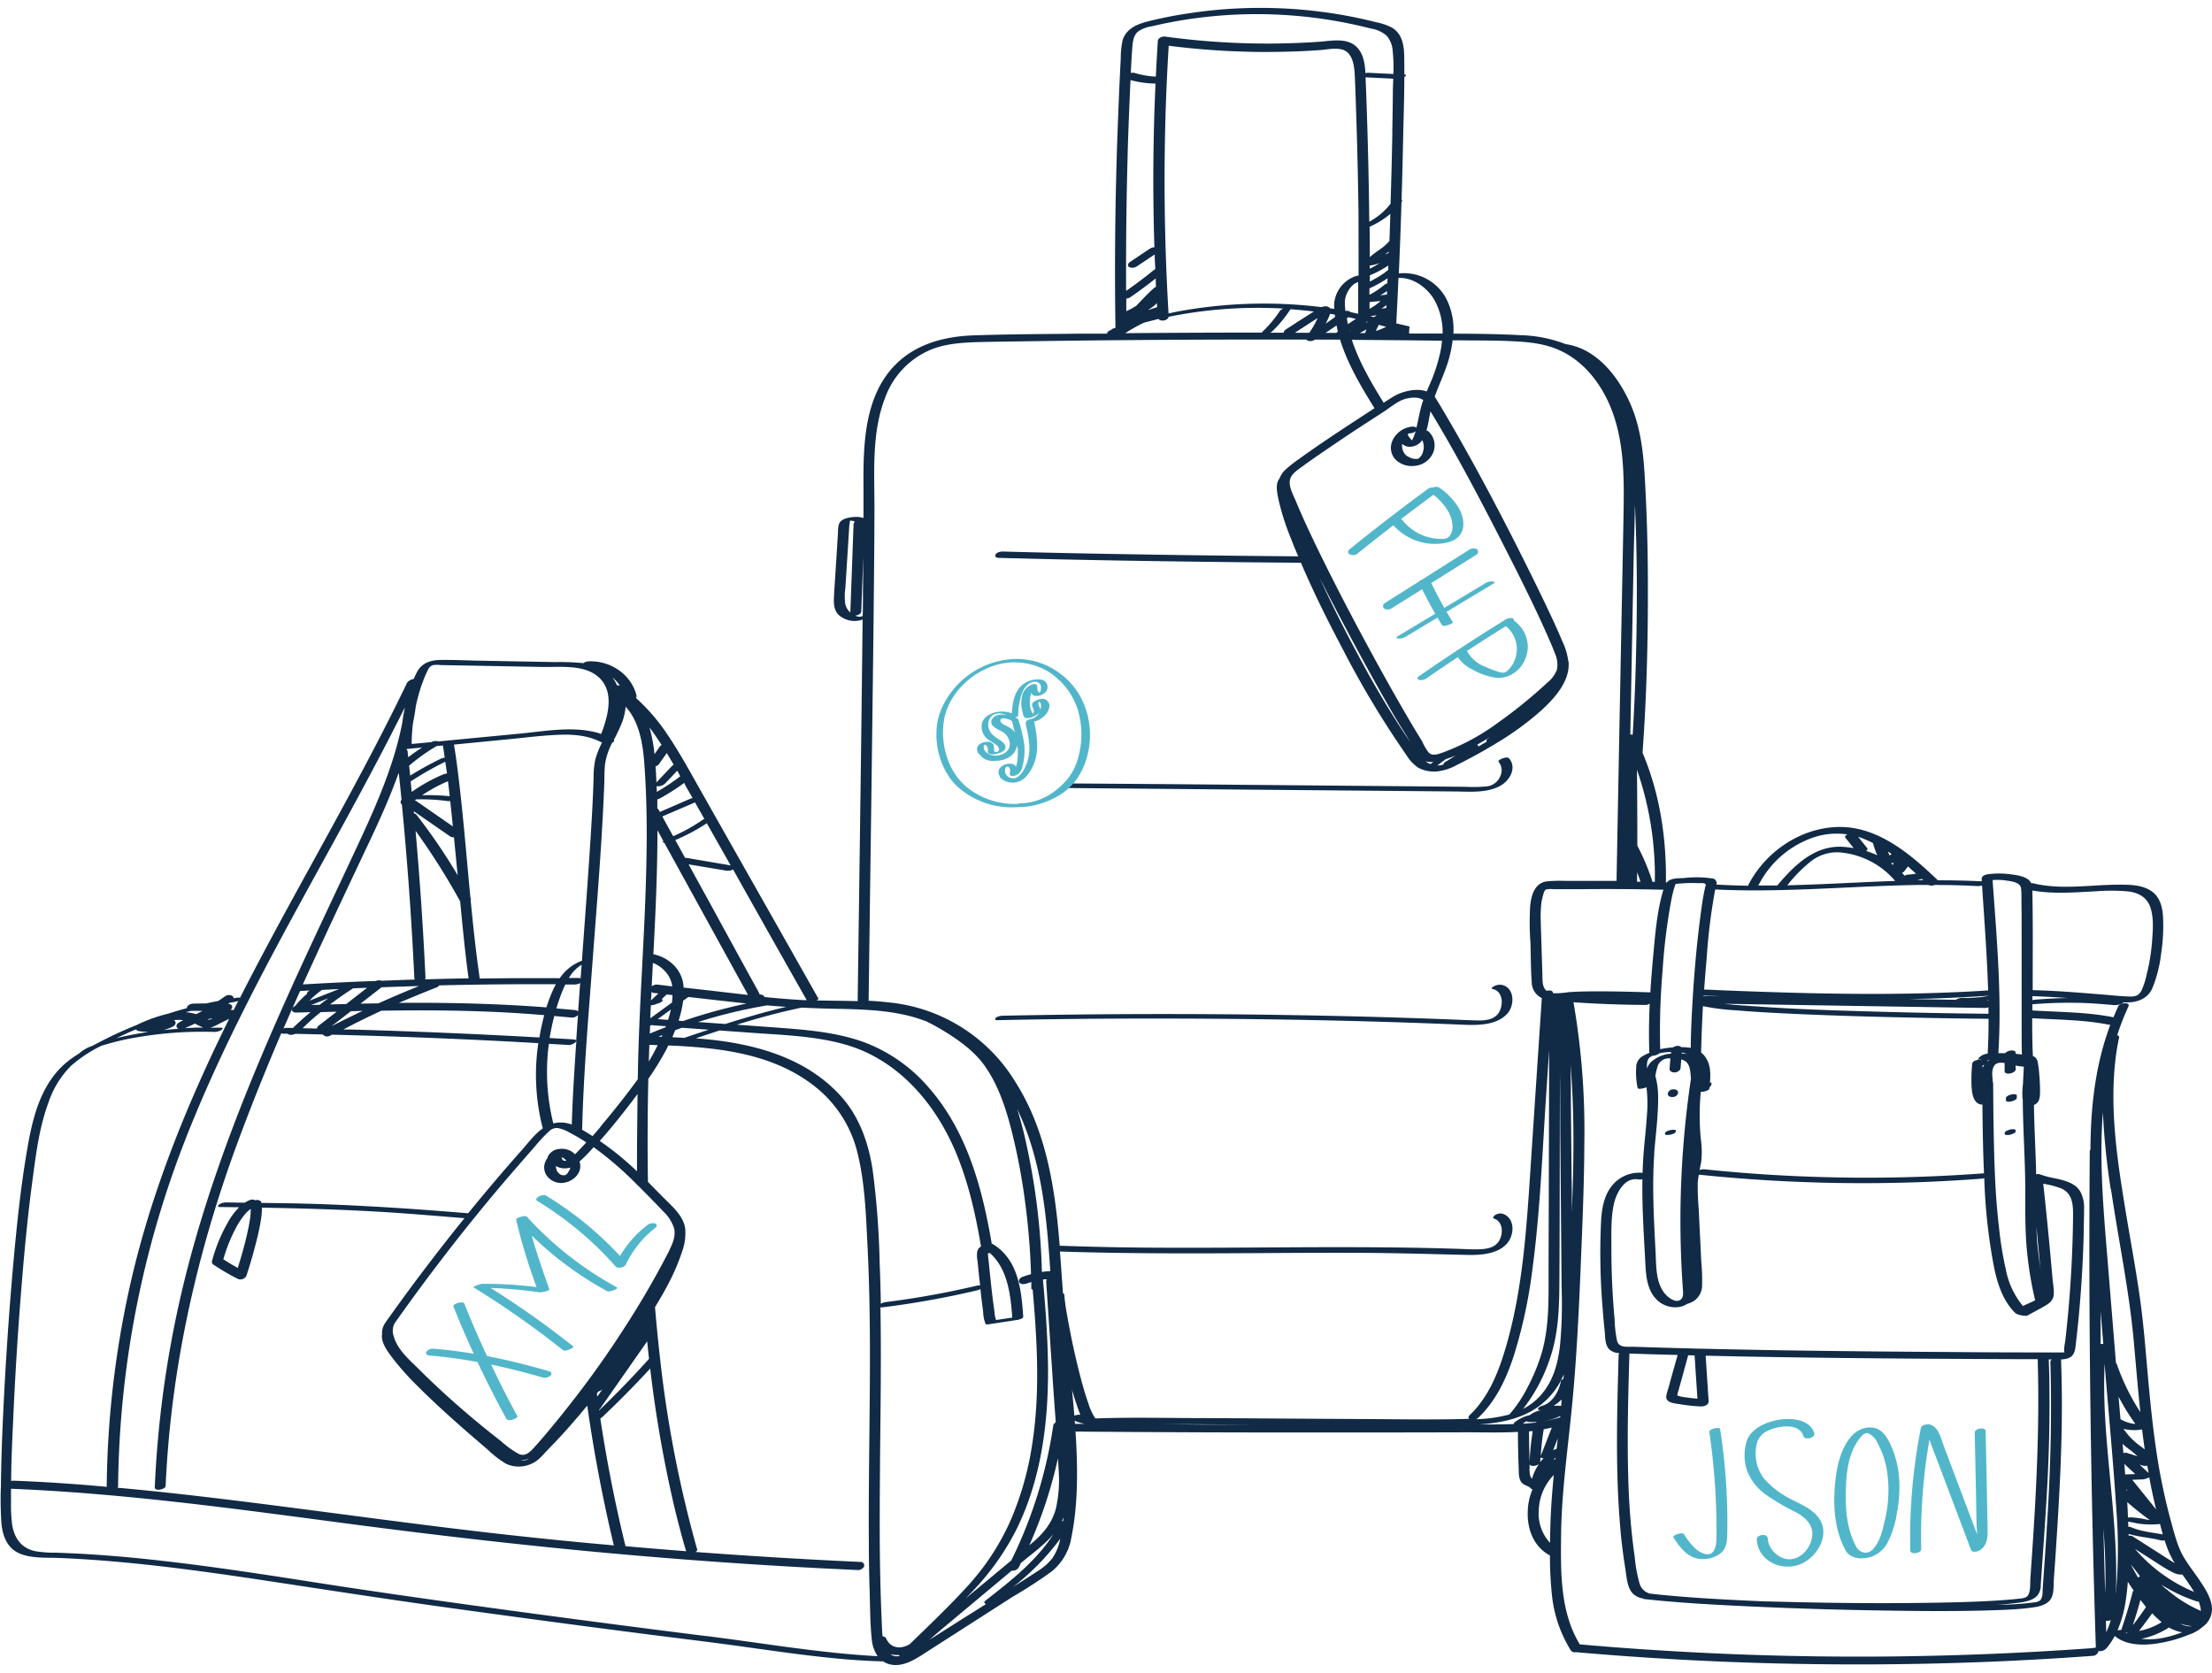 <?xml version="1.0"?>
<svg xmlns="http://www.w3.org/2000/svg" id="Layer_1" data-name="Layer 1" viewBox="0 0 590 446.21" width="800" height="605"><defs><style>.cls-1{fill:#112a46;}.cls-2{fill:#52b6ca;}</style></defs><path class="cls-1" d="M284.09,210.21l51.51.46,51.86.46c4.13,0,8.74.56,12.54-1.41,2.61-1.35,4.74-4.85,2.48-7.46-.5-.57-3.23.43-2.73,1a3.56,3.56,0,0,1,.46,3.71,4.39,4.39,0,0,1-3.75,2.82,37.12,37.12,0,0,1-5.48.1l-6.18-.06-24-.21-48-.43L286,209a3.2,3.2,0,0,0-2,.55C283.55,209.82,283.44,210.2,284.09,210.21Z"/><path class="cls-1" d="M266.17,272.15c20.4-.45,40.82-.53,61.23-.35s40.81.65,61.2,1.49c4.32.18,10.26.66,13.48-2.93,2-2.24,1.93-6.94-1.57-7.64a3.32,3.32,0,0,0-2,.37c-.23.11-1,.63-.35.76,3.13.63,2.93,5.36.94,7.09-1.65,1.44-4.07,1.32-6.12,1.25-2.27-.07-4.55-.18-6.83-.27q-14.1-.54-28.22-.86-29.42-.68-58.86-.52-15.81.09-31.63.42c-.5,0-1.66.22-1.94.7S265.74,272.16,266.17,272.15Z"/><path class="cls-1" d="M378,122.45l.12,0h0A.27.27,0,0,0,378,122.45Z"/><path class="cls-1" d="M537.11,301.25a2,2,0,0,0-.49,0,3.82,3.82,0,0,0-.57.11l-.38.12a3.32,3.32,0,0,0-.6.29l-.2.16a.32.32,0,0,0-.14.29v.32a.21.21,0,0,0,.18.15.66.66,0,0,0,.34.08,2,2,0,0,0,.49,0,2.87,2.87,0,0,0,.57-.11l.38-.12a3.08,3.08,0,0,0,.61-.29l.2-.16a.32.32,0,0,0,.13-.29v-.32a.23.23,0,0,0-.17-.15A.6.6,0,0,0,537.11,301.25Z"/><path class="cls-1" d="M537.42,291.91a1.68,1.68,0,0,0-.5,0,2.28,2.28,0,0,0-.57.1l-.38.12a2.48,2.48,0,0,0-.6.32l-.2.17a.42.42,0,0,0-.12.34v.64a.29.29,0,0,0,.19.18.59.59,0,0,0,.34.1,2.09,2.09,0,0,0,.5,0,2.74,2.74,0,0,0,.57-.11l.38-.12a2.43,2.43,0,0,0,.6-.31l.2-.18a.37.37,0,0,0,.12-.34v-.64a.27.27,0,0,0-.18-.18A.62.62,0,0,0,537.42,291.91Z"/><path class="cls-1" d="M446.09,292.66c1.64,0,2.24-2.07.28-2.07C444.73,290.59,444.13,292.66,446.09,292.66Z"/><path class="cls-1" d="M447,301.79v-.2c0-.5-2.9-.08-2.9.78v.19C444.14,303.06,447,302.65,447,301.79Z"/><path class="cls-1" d="M590,428.89c-.17-2.47-1.62-4.78-2.94-6.79-1.46-2.23-3.15-4.32-4.52-6.6-1.79-3-2.61-6.63-3.54-9.94-1.13-4.06-2-8.17-2.81-12.31-1.51-8.2-2.39-16.5-3.15-24.81-.69-7.5-1.22-15-2.3-22.49-1-7.17-2.34-14.3-3.53-21.45-2.33-14.06-4.69-28.68-2.81-42.94.22-1.6.49-3.2.84-4.79.07-.32-.16-.51-.52-.58a68,68,0,0,1,3-7.69c.6-1.28-2.29-1-2.7-.09s-.88,2-1.28,2.95l-.09,0c-7.09-1.41-14.36-1.35-21.55-1.81,0-.55,0-1.1,0-1.64a116.54,116.54,0,0,1,14.11-.33c2.4.1,4.78.29,7.17.5a4.58,4.58,0,0,0,2.63-.38,2.65,2.65,0,0,0,.44-.3c.38,0,.76,0,1.14,0,2.77-.06,5.3-1.09,6.49-3.72a35.08,35.08,0,0,0,2.37-9.32,48.87,48.87,0,0,0,.5-9.82c-.16-2.73-.9-5.48-3.36-7S568,236,565.26,236c-7.69,0-15.48,1.48-23.07-.4a2,2,0,0,0-.44,0,2.33,2.33,0,0,0-.68-.92c-1.28-1-3.27-1.25-4.85-1.46a23,23,0,0,0-6,0c-.62.08-1.68.44-1.63,1.23,0,.22,0,.44,0,.66-3.9-.2-7.79-.28-11.68-.27h0c-6-5.7-12.8-11.7-21-13.64-7.39-1.74-15.24.49-21.21,5a29.31,29.31,0,0,0-8.26,9.66.73.73,0,0,0-.11.42c-2.84-.05-5.68-.14-8.52-.31a1.26,1.26,0,0,0-1.19-1.65,29.32,29.32,0,0,0-7.43-.09c-1.44.1-3.61-.08-4.6,1.19l-.24-.06c.16-11.83-1.63-23.66-6.23-34.55,1.09-15,1.47-30,1.42-45,0-7.86-.19-15.71-.57-23.56-.4-8.45-.75-17.27-4.35-25.08-3.2-7-8.84-14.09-16.85-15.35h-.1a36,36,0,0,0-12-2.4c-6-.33-12-.39-18-.41a18.23,18.23,0,0,0-1.56-8.61,12.77,12.77,0,0,0-13-7.46q.42-9.48.71-19a.76.76,0,0,1,.08-.11c.19-.25.11-.4-.06-.5q.24-7.77.4-15.55c.12-5.75.32-11.53.34-17.29l.07,0c.13-.08.39-.24.34-.43s-.26-.19-.41-.2c0-1.73,0-3.47-.05-5.2-.06-2.88-.67-5.82-3.36-7.35A16.49,16.49,0,0,0,367,5.91q-3-.75-5.94-1.35a127,127,0,0,0-44.55-.92,106.77,106.77,0,0,0-10.76,2.18c-2.8.75-5.58,2.08-6.37,5.11a24.66,24.66,0,0,0-.45,4.78q-.17,3.22-.32,6.47-.27,6-.49,12-1,26.63-.6,53.27l-.35.11a1.84,1.84,0,0,0-.87.5l-.05,0a2.85,2.85,0,0,0-.6.31l-.19.17a.38.38,0,0,0-.13.33V89l-6.4,0c-9.71.12-19.43.13-29.14.46-7.54.25-15.06,2.11-20.62,7.49-8.59,8.32-8.93,21.33-8.86,32.48,0,2.92,0,5.83,0,8.75a6,6,0,0,0-2.18-.28c-1.31.06-3.48.32-4.23,1.6a5.79,5.79,0,0,0-.38,2.44l-.22,3.49q-.21,3.5-.44,7c-.14,2.31-.32,4.62-.43,6.93-.08,1.72,0,3.41,1.29,4.7a6.33,6.33,0,0,0,6.36,1.21q-.21,18.86-.45,37.71-.34,25.83-.7,51.66-.09,6.21-.17,12.43c-3.67-.11-7.34-.1-11-.19.36-.18.59-.37.53-.48Q208,248.18,197.69,230q-5.16-9.11-10.3-18.21c-3-5.26-5.84-10.6-9.22-15.61a51.57,51.57,0,0,0-8.56-10,.75.75,0,0,0,.16-.63c-1.39-5.73-7.15-9.46-12.91-9.11a2.31,2.31,0,0,0-1.22.46,67.74,67.74,0,0,0-7.68-.28l-20.46-.38c-3.41-.06-6.85-.26-10.26-.18-2.51.06-4.79.88-6,3.17q-.48.91-.9,1.89a2.77,2.77,0,0,0-1.76,1c-12.88,26.8-28.14,52.37-41.85,78.76-.91,1.76-1.82,3.52-2.71,5.29a2.24,2.24,0,0,0-.93,0l-.8.13a.8.8,0,0,0-.32-.62,1.88,1.88,0,0,0-2.08.18c-.54.4-1.1.77-1.65,1.15-1.1.21-2.2.44-3.3.68-1.17,0-2.34,0-3.52.06-.6,0-1.52.45-1.6,1.12a.22.22,0,0,0,0,.08q-2.53.67-5,1.47a40.66,40.66,0,0,0-7.93,2.8,1.18,1.18,0,0,0-.19.11q-4.09,1.64-8.06,3.59-2,1-4,2.07a10.35,10.35,0,0,0-3.6,2.07c-.79.5-1.56,1-2.3,1.56-8,5.91-10.15,15.85-11.69,25.1-1.59,9.49-2.58,19.08-3.45,28.65-1,11-1.76,21.93-2.37,32.91-.49,9-.9,18.07-1,27.11a89.73,89.73,0,0,0,.15,10.11c.33,3.29,1.53,6.47,4.75,7.88s7.18,1.09,10.65,1.23c17.37.72,34.62,3,51.8,5.55,17.39,2.62,34.76,5.34,52.18,7.75q26.37,3.66,52.76,7.05c8.69,1.11,17.38,2.15,26.06,3.36s17.32,2.47,26,3.24c3.66.32,7.34.55,11,.65a5.36,5.36,0,0,0,2,.83c3.68.74,7.11-1.77,10-3.63L270.05,426a124.13,124.13,0,0,0,10.47-6.8,14.77,14.77,0,0,0,5.26-9.15c1.67-8.21,1.68-16.83,1.27-25.16-.05-1-.13-2-.19-3q30.28.26,60.58.25c14.59,0,29.17,0,43.76-.05,4.49,0,9.11.14,13.68-.11,0,3.13.07,6.26.19,9.38.06,1.26-.08,2.76.61,3.87s1.94,1,2.66,1.85a1,1,0,0,0,.43.24A15.93,15.93,0,0,0,407.5,403c-.21,4.72,1.4,9.34,5.64,11.8a1.57,1.57,0,0,0,.28.1A99.9,99.9,0,0,0,414,426,34.69,34.69,0,0,0,419,440.29a1.3,1.3,0,0,0,1.34.45q26.64,2.34,53.38,3,27,.67,54.1-.33,15.21-.57,30.41-1.69a1.57,1.57,0,0,0,1.49-1.26,3.2,3.2,0,0,0,.61,0,2.28,2.28,0,0,0,1.54-.78,18,18,0,0,0,2.2-3.25c3.55,2.92,8.94,2.53,13.16,1.66a36.87,36.87,0,0,0,6.59-2,10.64,10.64,0,0,0,3.66-2.07A5.82,5.82,0,0,0,590,428.89Zm-13.57,3.93-.34.21-.9.49c-.31.15-.62.3-.93.43l-.54.23-.24.1a20.53,20.53,0,0,1-2,.6c-.3.07-.61.14-.92.19q1.79-2.32,3.51-4.7a25.61,25.61,0,0,0,2.52,2.37A.57.57,0,0,1,576.42,432.82ZM567,435.6c.13,0,.29-.06.45-.11l-.21.28Zm9.88-26.27c-2.88-.53-5.82-.77-8.52-1.95a1.39,1.39,0,0,0-.65-.07l-.06-1.39c1.11.15,2.21.48,3.31.6a24.19,24.19,0,0,0,5,.05l.2,0C576.39,407.46,576.63,408.39,576.9,409.33ZM582.09,420c.44.61.87,1.21,1.3,1.83s1.21,1.75,1.84,2.83a42,42,0,0,1-15.76-11.46l5.08,3.25c1.25.8,2.49,1.63,3.78,2.35C579.46,419.41,580.78,420.23,582.09,420ZM569,433.43a.19.19,0,0,0-.08,0c.74-2.2,1.43-4.41,2-6.63l.49.63,1,1.27Q570.82,431.07,569,433.43Zm2.36-52.1c.22,1.78.45,3.56.71,5.33-.39-.32-.79-.63-1.19-.92a18.31,18.31,0,0,1-4.47-4.57A12.51,12.51,0,0,0,571.39,381.33Zm1.7,11.57-2.37-2.19.89.28a3,3,0,0,0,1.15,0C572.86,391.63,573,392.26,573.09,392.9Zm-5.44-6.49a18.79,18.79,0,0,1,2.53,2.08l-2.9-.92a2.54,2.54,0,0,0-.87.05c-.07-.82-.14-1.64-.22-2.46A16,16,0,0,0,567.65,386.41Zm1.92,6.82-2.55.09h-.14c-.07-.93-.15-1.87-.22-2.8Zm-2.4,4,.27.33h-.25C567.18,397.41,567.18,397.3,567.17,397.19Zm.23,3.45a76,76,0,0,0,6.05,4.81l-.61-.07a26.1,26.1,0,0,0-4.56-.65,5,5,0,0,0-.65.07C567.56,403.41,567.48,402,567.4,400.64Zm10.37,23.21c-.44-.38-.87-.78-1.29-1.18a43.14,43.14,0,0,0,9.33,4.43,2.26,2.26,0,0,0,.69.1,9,9,0,0,1,.6,2.5A35.49,35.49,0,0,1,577.77,423.85Zm-9-29.14,2.86-.1a5.3,5.3,0,0,0,1.68-.55c.53,2.87,1.13,5.72,1.83,8.56Zm.79-14.91h-.29l-.48-.08a9.47,9.47,0,0,1-3.15-1.17h0c-.17-1.9-.33-3.79-.49-5.69l0-.27A58.87,58.87,0,0,0,569.54,379.8Zm-9.23-21.27c0-2.94,0-5.89,0-8.84l.72,8.8A3.22,3.22,0,0,0,560.31,358.53Zm1.21,66.31c-.16-5.75-.32-11.49-.45-17.23.19,2.65.35,5.31.45,8C561.62,418.66,561.63,421.75,561.52,424.84Zm.21,7.5a2.85,2.85,0,0,0,1.3-.18,24.45,24.45,0,0,1-1.21,3.22Zm2.65-7.18c.69-16.66-2.31-33.24-3-49.88-.15-3.85-.16-7.7,0-11.55.09,1.15.19,2.31.28,3.47,1,12.07,2.14,24.15,2.9,36.24a128.77,128.77,0,0,1-.08,20.41C564.48,424.28,564.43,424.72,564.38,425.16Zm6.26-4.92.19.23a2.68,2.68,0,0,0-.52.32c-.52-.85-1-1.72-1.48-2.59q-.24-.43-.45-.87C569.15,418.28,569.87,419.28,570.64,420.24Zm13.94,13.55a5,5,0,0,1-3.07-.76A11.8,11.8,0,0,0,584.58,433.79ZM580.07,417l-.57-.36c-1.18-.73-2.34-1.49-3.5-2.23l-7.21-4.6a1.41,1.41,0,0,0-1-.1c0-.17,0-.34,0-.51,2.8.83,5.78,1,8.61,1.72a2.39,2.39,0,0,0,1,0,25.39,25.39,0,0,0,1.91,4.74C579.53,416.12,579.8,416.56,580.07,417Zm-17-99.77c2,13.6,4.86,27.07,6.1,40.77.56,6.23,1.07,12.48,1.73,18.71a58.27,58.27,0,0,1-6.28-12.83.41.41,0,0,0-.22-.25l-2.19-26.85c-.9-11-1.9-22.07-1.65-33.13.05-2.33.17-4.67.35-7A189.25,189.25,0,0,0,563,317.23Zm-12.8,43.55c-.49,0-1,0-1.5,0l-6,0q-11.21,0-22.42-.11-22.67-.12-45.34-.46-11.21-.18-22.41-.45c-3.82-.1-7.64-.2-11.46-.32l-5.48-.17c-1.58-.05-3.78.36-4.33-1.54a31.56,31.56,0,0,1-.66-5.75c-.19-2-.34-4.07-.47-6.11q-.4-6.48-.39-13c0-3.76-.15-7.7.6-11.4.6-3,2.79-7.47,6.52-6.85a2.81,2.81,0,0,0,1.15-.05c-.11,6.93.32,13.9.7,20.79.21,3.94.17,8.57,3.27,11.49,2,1.93,5.56,2.59,7.93,1a7,7,0,0,0,1.8-.78A5,5,0,0,0,454,343a51.66,51.66,0,0,0-.22-6.46q-.16-3.61-.35-7.23c-.11-2.31-.23-4.63-.34-7a66.21,66.21,0,0,1-.25-6.75,18.15,18.15,0,0,1,.29-2.2,423.78,423.78,0,0,0,58.86,2q8.32-.3,16.63-.94a3.07,3.07,0,0,0,.65-.14,149.26,149.26,0,0,0,2.66,24.05c.94,4.41,2.43,8.92,5.78,12.09a6.28,6.28,0,0,0,2.95.58c1.49-.81,3-1.62,4.47-2.45,1.1-.61,2.28-1.34,2.58-2.66s-.1-3.24-.22-4.7c-.16-1.81-.32-3.61-.49-5.41q-.9-10-2-20a25.17,25.17,0,0,1,4.72,1.22c3.18,1.35,3.26,4.51,3.23,7.54q-.11,11.06-1,22.11-.45,5.64-1.1,11.26a12.6,12.6,0,0,0-.29,2.44C550.67,360.94,550.83,360.75,550.24,360.78Zm-4.34,47.48c-.27,4.07-.56,8.14-.84,12.21-.07,1-.15,2.06-.22,3.09s.09,2.58-.74,3.4a3.12,3.12,0,0,1-1.7.51,73.28,73.28,0,0,1-8.11.6l-1.84.05c1.5-.1,3-.22,4.5-.4,2.13-.25,5-.44,6.47-2.12a4.29,4.29,0,0,0,.89-2.86l.3-4.31.54-7.79c.32-4.68.63-9.35.88-14,.5-9.2.71-18.41.57-27.62,0-2.12-.09-4.25-.16-6.37l.85,0a.79.79,0,0,0-.42.63C547.35,378.31,546.9,393.27,545.9,408.26ZM434.4,368.84l.21-7.76,4.95.16,7.92.22L446,366.7c-.26.94-.52,1.88-.77,2.82s-.59,1.84-.76,2.77c-.36,2,2.32,2.08,3.64,2.31a44.56,44.56,0,0,0,5.64.59c.8,0,2-.36,2-1.35q-.4-6.09-.8-12.19l9.5.21c16.69.32,33.38.49,50.07.6q12.47.07,24.92.12l4.08,0c.55,18.23-.41,36.35-1.68,54.54l-.27,3.95c-.09,1.3.08,3-.48,4.22-.47,1-1.33,1-2.3,1.17l-.22,0-.5.06-1.24.13-2.64.22c-5,.36-10.08.51-15.13.62-13.73.29-27.48.2-41.21-.13l-6-.15-.82,0c-9.38-.41-18.78-.86-28.12-1.79l-2.49-.27h-.19a3.94,3.94,0,0,1-2.88-2.62,38.42,38.42,0,0,1-1.31-7.16c-.73-5-1.19-9.95-1.48-14.95C434,389.92,434.14,379.37,434.4,368.84ZM452,361.58q.38,5.78.76,11.54c-1-.08-2-.19-2.93-.34a10.35,10.35,0,0,1-2.23-.43c-.25-.1-.22-.05-.18-.34a10.47,10.47,0,0,1,.33-1.22q1.28-4.64,2.54-9.25ZM440.15,282a5.89,5.89,0,0,1,.64-.37,2.9,2.9,0,0,0,1.81-.64,15.8,15.8,0,0,1,3.12-.36c0,.15,0,.31,0,.46a8.71,8.71,0,0,0-5.41,2.29,4.45,4.45,0,0,0-1,1.66C439.26,284,439.24,282.63,440.15,282Zm-34,97.8a1.16,1.16,0,0,0,.22-.13,4.59,4.59,0,0,1,.83-.55.63.63,0,0,0,.47.2,21.45,21.45,0,0,0,2.26,0,1.2,1.2,0,0,0-.26.18C408.45,379.62,407.28,379.73,406.1,379.81Zm5.82-.71-.08,0a15.18,15.18,0,0,0,4.27-1.34c0,.11,0,.23,0,.34A35,35,0,0,1,411.92,379.1Zm2.93,10.19a2.24,2.24,0,0,0-.52.06c.18-.18.37-.35.56-.52C414.88,389,414.86,389.13,414.85,389.29Zm.3-2.77a2.68,2.68,0,0,0-.84.34l-.1.07c.41-1.06.83-2.12,1.24-3.19Zm1.23-11.47h0A11.88,11.88,0,0,0,415,375l-.59,0a9.69,9.69,0,0,0,2.11-1.68Zm-2.52,5.8a1.8,1.8,0,0,1-.08.21l-.59,1.52c-.76,1.93-1.51,3.87-2.27,5.8.07-1.19.16-2.38.3-3.57.09-.86.21-1.72.34-2.57l.15-.95C412.43,381.16,413.15,381,413.86,380.85Zm-3,7.91c.13.19.5.25.81.25a12.79,12.79,0,0,0-.9,1.05.24.24,0,0,0,0-.08C410.85,389.57,410.88,389.17,410.9,388.76ZM393.68,378.6a1.9,1.9,0,0,0,.59-.36c4.84-4.6,7.65-10.72,9.64-17a131.37,131.37,0,0,0,4.8-22.38c2.09-15.47,2.66-31.17,3.7-46.73q.39-6,.8-12l-.09,34.84-.07,23.89c0,7.25.23,14.85-1.78,21.89a50.1,50.1,0,0,1-3.78,9.27,35.2,35.2,0,0,1-4.9,7.32A38.26,38.26,0,0,1,393.68,378.6Zm43-145.91c.31.83.61,1.67.89,2.52l-.92,0Zm6.49,4.65.5,0,0,.06c-1.74,5.72-2.18,12-2.74,17.92-.29,3.12-.54,6.26-.73,9.4h-.11c-4.87-.14-9.73-.29-14.6-.26-2.36,0-4.72.05-7.08.21a23,23,0,0,1-4.19.29v-.06c0-.69-.88-.8-1.7-.58a2,2,0,0,1-.29-.29c-.88-1-.79-2.63-.82-3.88-.05-1.66-.1-3.31-.16-5-.09-3.19-.21-6.39-.29-9.59a30.59,30.59,0,0,1,.11-4.06,12.68,12.68,0,0,1,.39-2.2c.14-.52.36-1.68.88-2a5.38,5.38,0,0,1,2-.09l2,0,4.95,0Q432.22,237.08,443.18,237.34ZM413.32,362.67c2.37-6.64,2.58-13.78,2.62-20.76.1-16.21.08-32.43.13-48.64,0-2.33,0-4.67,0-7,.12,6,.07,11.9.12,17.83q.17,19.71.34,39.43a118.35,118.35,0,0,1-.45,15.64c-.58,4.72-1.81,9.22-5,12.89a16.11,16.11,0,0,1-4.83,3.79A44.34,44.34,0,0,0,413.32,362.67Zm5.95-39.26c0-3.12,0-6.24-.08-9.36L419,293.84c0-3.31,0-6.63-.1-9.95C420,297,419.77,310.23,419.27,323.41ZM450,281.19a11.19,11.19,0,0,0-1.42-.14l0-.26A6.62,6.62,0,0,1,450,281.19Zm93.46,51.11c-.15-1.68-.22-3.36-.27-5,.22,2.28.44,4.57.65,6.85.14,1.52.27,3,.41,4.56C544,336.56,543.67,334.43,543.49,332.3Zm-.64,14.6-3.24,1.49a21.39,21.39,0,0,1-4.54-9.65,94.16,94.16,0,0,1-1.84-11.33c-1-8.34-1.25-16.75-1.41-25.14-.09-4.4-.12-8.8-.15-13.2a1,1,0,0,0-.07-.36c-.12-1.42-.47-3.15.35-4.39.6-.93,1.77-.9,2.78-.73v2.13a.52.52,0,0,0,.3.54,1.67,1.67,0,0,0,1,.12,2.54,2.54,0,0,0,1.1-.38c.19-.13.54-.36.54-.63v-1.13a13.31,13.31,0,0,0,2.18.31c-.06,1.32-.13,2.64-.2,4,0,.25,0,.5-.05.76h0v0a22.62,22.62,0,0,0-.11,3.58,2,2,0,0,0,.08.37c.05,8,.64,16.05.67,24.09,0,5.08-.07,10.16.35,15.24A97.25,97.25,0,0,0,542.85,346.9Zm-15.33-64.16-.1.18C527.26,283.35,527.26,283,527.52,282.74Zm.07-.06c.21-.16.56-.23,1.07.16A1.49,1.49,0,0,0,527.59,282.68Zm1.8,1.27a3.83,3.83,0,0,0-.54,1c0-.24,0-.48,0-.72A4.13,4.13,0,0,0,529.39,284Zm1-17.06h-.56c.19,0,.37-.09.56-.15Zm-1.08,2a2.93,2.93,0,0,0,1.11-.18l0,1.73q-14.56-.15-29.11-.55c-11.5-.32-23-.66-34.5-1.54-2.22-.16-4.54-.28-6.81-.57l52.61.85Zm.8,14.3c.07-.12.13-.25.19-.38l.4-.05a6.7,6.7,0,0,0-.6.45Zm.26-17.48-.17,0c-.57.1-1.14.2-1.71.27l-.42.06-.25,0-.83.07a30.81,30.81,0,0,1-3.29.09,3.49,3.49,0,0,0-2,.51l-12.55-.2,5.61-.12q7.8-.24,15.59-.76Zm-75.29,0a4,4,0,0,0-.66.06,1.21,1.21,0,0,0,0-.19l4.83.2Zm-.83,2.69a59.72,59.72,0,0,0,8.83,1.12c5.2.44,10.41.71,15.62.95,12.14.55,24.29.87,36.43,1.09q7.6.15,15.22.22h.1c0,3.1-.06,6.19-.24,9.29a3.9,3.9,0,0,0-1.79.64,2.6,2.6,0,0,0-.72.76c0,.08-.09.17-.14.26-.7.12-1.43.5-1.48,1.05a43.38,43.38,0,0,0-.18,5.92c.1,1.6.32,4.12,2.07,4.83a2.16,2.16,0,0,0,.83.14c.06,6.11.16,12.23.43,18.34H529a419.88,419.88,0,0,1-57.85.31c-5.48-.35-10.95-.82-16.41-1.38a3.18,3.18,0,0,0-1.41.18c.16-.78.33-1.55.45-2.34a24,24,0,0,0-.13-6,68.11,68.11,0,0,1,0-12.53c.82.06,2.23-.35,2.3-.87l0-.31a1.43,1.43,0,0,0,.59-1.09c0-.12-.17-.19-.45-.21.23-2.51.18-5.1-1.49-7.15a4.87,4.87,0,0,0-.87-.83C453.85,276.64,454,272.49,454.23,268.36Zm-13,39.32c.26-3.52.71-7,.91-10.54.2-3.32.36-6.87-.59-10.09a14,14,0,0,1,.71-2.95,3.16,3.16,0,0,1,2.59-1.8l.71,0c-.08.91-.15,1.83-.22,2.75-.06.71.74,1,1.34,1s1.53-.44,1.59-1.18l.19-2.29a4.53,4.53,0,0,1,.59.2c1.87.84,1.79,3,2,4.89a256.35,256.35,0,0,0-2.37,53c.06,1.05.13,2.1.2,3.16.07.87.24,2.19-.57,2.82-1.25,1-3.15-.43-4-1.34-2.74-3-2.5-7.62-2.71-11.41C441.15,325.17,440.62,316.37,441.26,307.68ZM542.11,266.8v-1.07c3.14.11,6.27.29,9.39.51q-4.28.08-8.54.43A6.84,6.84,0,0,0,542.11,266.8Zm16.54-29a51.57,51.57,0,0,1,9,0c2.82.34,5.14,1.63,6,4.48s.59,5.78.4,8.56a51.41,51.41,0,0,1-1.43,9,21.63,21.63,0,0,1-1.38,4.33c-.72,1.43-1.71,1.72-3.22,1.67-2.55-.08-5.11-.37-7.65-.57-6-.48-12.11-1-18.18-1.13,0-.69,0-1.38,0-2.06,0-7.75.07-15.5-.07-23.24,0-.41,0-.84,0-1.28C547.54,238.51,553.12,238.09,558.65,237.78Zm-23.76-2.93c1.4.2,4,.4,4.2,2.14a24.6,24.6,0,0,1,.09,2.85c.06,3.26.05,6.51.06,9.77,0,8.26,0,16.52,0,24.77,0,2.3,0,4.61.07,6.91-.56-.07-1.12-.14-1.68-.19v-.21a.5.5,0,0,0-.3-.54,1.76,1.76,0,0,0-1-.12,2.54,2.54,0,0,0-1.1.38,2.12,2.12,0,0,0-.39.32c-.6,0-1.2,0-1.81,0,.85-13.47-.15-27.09-1.13-40.53-.14-1.88-.28-3.77-.41-5.65A17.19,17.19,0,0,1,534.89,234.85ZM505.5,235c-9.59.34-19.18.94-28.77,1.17a38.61,38.61,0,0,1,6.38-6.46,11.29,11.29,0,0,1,8.48-2.23A21.77,21.77,0,0,1,505.5,235Zm5.6-1.92c-.64.09-1.29.17-1.94.23h0l-.25,0a2.78,2.78,0,0,0-.91.3c-.21-.26-.43-.51-.66-.76l.29-.16a1.32,1.32,0,0,0,.44-.44l.86-1.12C509.64,231.81,510.38,232.45,511.1,233.1Zm-6.1-3v.18c0,.16,0,.32-.05.47l-.55-.4a3,3,0,0,0,.5-.19Zm6.89,4.56a3.58,3.58,0,0,0,.73-.2l.38.35-2.38,0C511.05,234.82,511.47,234.76,511.89,234.68Zm-7.33-6.8a1.48,1.48,0,0,0-.52.41c-.18-.37-.34-.74-.5-1.11l.58.38Zm-5-3s0,0,0,0a22,22,0,0,0,1.18,3.33,24.28,24.28,0,0,0-3-1.17c.29-.2.52-.47.29-.77l-2.41-3A25.74,25.74,0,0,1,499.6,224.91ZM469.12,236a25.84,25.84,0,0,1,14.94-12.72,19.68,19.68,0,0,1,8.69-.69c-.37.2-.8.53-.51.9l2.2,2.76a27,27,0,0,0-2.92-.35c-7.53-.43-13,5-17.45,10.31h-.28c-1.63,0-3.25,0-4.87,0A.91.91,0,0,0,469.12,236Zm-11.63,1.28c17.95.89,35.87-.89,53.8-1.2l3.08,0a2.14,2.14,0,0,0,1.67,0c3.78,0,7.57.09,11.34.3a4,4,0,0,0,1.3-.17c.61,9.35,1.33,18.68,1.62,28-19.42,1.27-38.92,1.06-58.36.43q-8.52-.27-17-.66l-.39,0q.3-4.16.67-8.3A158.35,158.35,0,0,1,457.49,237.31Zm-4.18-1.7c.38,0,1.28-.05,1.56.24s0,.59-.05.88-.18.77-.25,1.16c-.5,2.46-.82,5-1.13,7.46-1,7.7-1.63,15.44-2.07,23.18-.21,3.68-.36,7.37-.4,11.05a14.21,14.21,0,0,0-2.52-.21,1.42,1.42,0,0,0-1.1-.34,2.32,2.32,0,0,0-1.11.41,23.51,23.51,0,0,0-3.41.48,187.83,187.83,0,0,1,.64-21.08,156.37,156.37,0,0,1,2.36-18.93c.22-1,.44-2.07.76-3.08.11-.34.22-.68.36-1A39.78,39.78,0,0,1,453.31,235.61Zm-11.91-.34h-.67a.57.57,0,0,0,0-.13,58.12,58.12,0,0,0-4-9.5q0-10.12-.1-20.26A86.4,86.4,0,0,1,441.4,235.27ZM436.26,179q-.25,8.49-.77,17a1.67,1.67,0,0,0-.64-.05q.18-9.58.37-19.17.27-14.53.55-29.06c.09-4.36.27-8.75.32-13.15C436.75,149.35,436.72,164.19,436.26,179Zm-54.7,24.83a5.45,5.45,0,0,1-1.34-.75,5.69,5.69,0,0,0,2.1.18Zm2,.22,2.06-1.53a27.9,27.9,0,0,0,2.62-1c-.91.6-1.82,1.2-2.76,1.76a1.15,1.15,0,0,0-.51.69,5.7,5.7,0,0,1-1.64.23A1.67,1.67,0,0,0,383.59,204.05Zm10.44-5.4h0c1.13-.62,2.24-1.28,3.34-2l-.59.45c-.32.24-.34.52-.17.72-.76.46-1.51.91-2.28,1.35A.47.47,0,0,0,394,198.65Zm21.24-19.93a7.9,7.9,0,0,1-2.48,3.35,128.38,128.38,0,0,1-13.15,10.69,59.08,59.08,0,0,1-14.81,8c-1.24.42-2.73,1.05-3.77-.05a15.77,15.77,0,0,1-1.7-2.93c-.78-1.31-1.59-2.6-2.37-3.91-4.16-7-8.12-14.1-12-21.25-4.28-7.91-8.44-15.88-12.41-23.94-1.72-3.5-3.4-7-5-10.57-.65-1.45-1.29-2.92-1.9-4.4-.74-1.78-2.18-4.25-1.44-6.16.51-1.35,2.06-2.29,3.19-3.13s2.2-1.58,3.31-2.36c3-2.07,6-4.1,9-6.11s6.12-4,9.2-6c1.81-1.17,3.95-3,5.88-3.52,1.33-.39,3.64-.66,4.84.31l-.22.6c-.71,2.21-1.06,4.53-1.61,6.79-.23-.31-.88-.35-1.2-.31a6.37,6.37,0,0,0-5.11,3.56,4.62,4.62,0,0,0,.67,5.15,6.21,6.21,0,0,0,5.3,1.73,5.84,5.84,0,0,0,4.88-3.68,5.11,5.11,0,0,0-1.28-5.46,1.17,1.17,0,0,0-.59-.26c.51-1.69.74-3.55,1.08-5.12,7.72,12.7,14.58,26,21.3,39.22,3.47,6.86,6.9,13.75,10,20.79.65,1.48,1.32,3,1.87,4.5A7.27,7.27,0,0,1,415.27,178.72Zm-39.33,18.91a250.79,250.79,0,0,1-13.63-22.85c-3.64-6.76-7.12-13.64-10.29-20.64,2.07,4.11,4.2,8.2,6.35,12.27,4.28,8.11,8.68,16.15,13.27,24.09C373,192.89,374.56,195.23,375.94,197.63Zm3.78-77.78a3.7,3.7,0,0,1-.72,1.87l-.1.12-.1.11c-.06.06-.44.37-.18.19-.1.07-.3.26-.42.27l.15-.08-.18.08h0c-.13.06-.15,0-.12,0l-.12,0-.18,0h-.1c-.16,0-.13,0,.07,0-.11.06-.37,0-.49,0h0l-.33-.07-.42-.11s-.28-.11-.33-.14l-.44-.23-.24-.16-.07,0s0,0-.05,0a3.49,3.49,0,0,1-1.31-3.3,2.78,2.78,0,0,0,1.55.76,4.12,4.12,0,0,0,3.56-1.43c.08-.11.14-.23.22-.34A4.25,4.25,0,0,1,379.72,119.85Zm-4-4.19.14-.07.11,0,.16,0,.15,0a2.6,2.6,0,0,0,1.34-.55,15.84,15.84,0,0,1-.95,2.44,7.65,7.65,0,0,1-1.16-1.47l-.06-.06h0l.1-.07Zm6.08-14.13c-.38,1-.81,1.92-1.23,2.89-2.77-1-6.57,0-8.77,1.31-.91.56-1.81,1.13-2.71,1.71-3.32-5.38-6.54-10.87-8.48-16.78q12,.07,24.05.23a27.32,27.32,0,0,1-.53,3.38A46.15,46.15,0,0,1,381.8,101.53Zm-81-60.3c.19-6.63.46-13.25.77-19.87a27.32,27.32,0,0,0,6.67.94q-1,21.81-.3,43.67a2.35,2.35,0,0,0-1.23.38l-5.3,3.55c-.44.3-.8,1-.19,1.35a2.09,2.09,0,0,0,2.06-.21L308,67.88c0,.13,0,.25,0,.37,0,1.18.1,2.35.15,3.53a1,1,0,0,0-.2.11q-3.68,3-7.58,5.71Q300.27,59.42,300.78,41.23Zm53.15,44.48a19.57,19.57,0,0,0,.86-2l1.28.23c0,.2,0,.41.07.62-.85.59-1.69,1.19-2.54,1.77Zm6.35-9.08v0l.19-.2c.13-.14.28-.28.43-.42l.21-.18,0,0,0,0,.46-.31.07,0,.18-.09a3.71,3.71,0,0,1,.46-.19c0,2.82,0,5.64,0,8.46-.68-.15-1.36-.3-2.05-.43a1,1,0,0,0-.15-.14,1.58,1.58,0,0,0-1.22-.16c-.08-.81-.13-1.64-.14-2.47a6.51,6.51,0,0,1,.8-2.73,8.9,8.9,0,0,1,.64-1Zm8.65-10.75Zm1,5.2c.13-.08.25-.18.37-.27,0,.4,0,.81,0,1.21l-.25.16c-.24.2-.49.4-.75.59l-.38.29-.07,0-.15.11c-.52.36-1.05.71-1.6,1s-1.1.65-1.66.94l-.05,0v-1.7l.08,0A26.81,26.81,0,0,0,369.91,71.08ZM366.44,84.6l-.94-.25,1.36-.21.38-.06C367,84.26,366.72,84.43,366.44,84.6Zm3.32-2.43a9.84,9.84,0,0,0-1.34.21c.46-.31.93-.63,1.38-1C369.78,81.66,369.77,81.92,369.76,82.17Zm-1.58-1.81a14,14,0,0,1-2,1.5c-.28.18-.58.36-.88.53,0-.6,0-1.21,0-1.81l2.16-.21.77-.07Zm-3.36,5.52-.44.24.15-.32ZM367,88.29a9.36,9.36,0,0,1,.46-1c.1-.21.19-.42.28-.64l2,.54C368.85,87.58,368,88,367,88.29Zm2.89-9.69c-.37,0-.75.08-1.1.11l-.61.06c.6-.36,1.19-.72,1.76-1.12C370,78,369.94,78.28,369.93,78.6Zm.15-3a2.3,2.3,0,0,0-.89.47,22,22,0,0,1-3.88,2.58V76.93a31.71,31.71,0,0,0,4.83-2.7Zm.33-8.11-1,.38.2-.14c.27-.19.54-.38.8-.58ZM368,70.16l-.26.18a18.88,18.88,0,0,1-2.39,1.34c0-.28,0-.56,0-.84A10.62,10.62,0,0,0,368,70.16Zm-8.34,14.46q1,.21,2,.45-1.08.68-2.13,1.41c-.1-.51-.2-1-.29-1.55C359.35,84.83,359.5,84.73,359.64,84.62Zm.68,3.4c-.12.13-.24.27-.37.39l0-.09Zm4.16-.17a8.22,8.22,0,0,0-.37,1h-1.45Zm5.78-23.21c-.08.1-.4.42-.58.6s-.5.44-.76.65l0,0-.2.15-.41.3-.88.62a20.84,20.84,0,0,0-2.08,1.64c0-2.7,0-5.41-.06-8.11a22.45,22.45,0,0,0,5.54-3.44c-.08,2.43-.16,4.87-.25,7.3A1.73,1.73,0,0,0,370.26,64.64Zm1.1-29.21q-.17,9.47-.48,18.93a18.62,18.62,0,0,1-3.1,3.11c-.32.25-.64.49-1,.71l-.55.37-.19.13-.16.09c-.22.13-.44.24-.67.36q-.14-12.9-.54-25.8-.19-6.34-.45-12.7v0l7.37.36c0,1.11-.08,2.21-.09,3.3C371.49,28,371.43,31.71,371.36,35.43Zm-9,38.09a3.72,3.72,0,0,0-1,.23,8.47,8.47,0,0,0-5.4,6.42.48.48,0,0,0-.07.23v.21a7.25,7.25,0,0,0,0,1.8l-1.12-.16a1.62,1.62,0,0,0-1.43-.53,3,3,0,0,0-.86.21q-3.93-.48-7.86-.72a126.15,126.15,0,0,0-30.43,1.88c-.85.16-1.69.35-2.53.52Q310,55.37,311,27.05q.27-7.43.73-14.85a207,207,0,0,0,22.39,1.63c3.91.08,7.83,0,11.74-.12,1.95-.08,3.91-.19,5.86-.32s4.08-.63,6-.24c3.17.65,3.52,4.52,3.65,7.16.18,4,.3,8,.43,12q.39,12.19.55,24.41Q362.38,65.1,362.37,73.52Zm-55.91,9a9.21,9.21,0,0,0,2.11-1.66l.06,1.1a21,21,0,0,0-2.2.73A.51.51,0,0,0,306.46,82.53Zm1.87-6a1.41,1.41,0,0,0-.45.25c-1.74,1.5-3.29,3.23-4.88,4.87l-.05,0a23.35,23.35,0,0,1-2.55,1.39c0-1.12,0-2.25,0-3.37a2.45,2.45,0,0,0,1.11-.39c2.32-1.59,4.56-3.28,6.75-5C308.27,75,308.29,75.78,308.33,76.52ZM305,86.14l.13-.06c1.28-.34,2.57-.66,3.86-1,.66.8,2.54.45,2.7-.57a119.41,119.41,0,0,1,30.65-2.19,1.79,1.79,0,0,0-1,.67,31,31,0,0,1-4.6,5.5.34.34,0,0,0-.12.23q-18.24,0-36.49.16A41.85,41.85,0,0,1,305,86.14Zm34.34,2.25a32.85,32.85,0,0,0,4.82-5.83.1.1,0,0,0,0-.07q3.15.23,6.28.61l-2.4,1.52q-2.58,1.65-5.15,3.33a1.05,1.05,0,0,0-.49.81h-3.67A2.13,2.13,0,0,0,339.35,88.39Zm9.87-2.11,2.09-1.34.14-.08q-.37.84-.81,1.65a25,25,0,0,1-1.4,2.26h-3.85Zm7.29.53c.1.55.22,1.1.35,1.64l-.46.36h-2.84C354.55,88.14,355.53,87.49,356.51,86.81Zm26.29-6.42a17.79,17.79,0,0,1,2,8.59l-7.94,0h-1a17.53,17.53,0,0,1,.11-1.78.3.3,0,0,0-.26-.17c-1.12-.25-2.23-.52-3.34-.8a.46.46,0,0,0,.08-.25q.32-5.91.57-11.83C377.07,73.94,381,77,382.8,80.39ZM302,12.94c.1-1.58.26-3.43,1.55-4.53A8.66,8.66,0,0,1,307.31,7c1.77-.42,3.55-.81,5.34-1.14a122.79,122.79,0,0,1,42.71-.42q5.2.87,10.33,2.18a8.52,8.52,0,0,1,4.15,1.88,6.83,6.83,0,0,1,1.63,4.08,42.06,42.06,0,0,1,.19,6.16l-6.61-.32a3.55,3.55,0,0,0-.85.08c-.14-2.5-.51-5.18-2.37-7-2.66-2.56-6.9-1.56-10.19-1.34q-6.22.42-12.46.46a201.54,201.54,0,0,1-28.41-1.86c-.73-.1-1.9.32-1.95,1.21q-.3,4.71-.52,9.45c-.81,0-1.61-.11-2.42-.22l-.35-.06-.26-.05c-.31-.05-.63-.12-.94-.19-.57-.12-1.15-.27-1.71-.44a2,2,0,0,0-1,0c0-.37,0-.74.05-1.11C301.77,16.53,301.85,14.73,302,12.94ZM225.48,161.23a14.41,14.41,0,0,1,0-4.35l.3-4.73.58-9.22.15-2.49c0-.36.16-.82.15-1.16,0-.07.11-.31,0-.36a2.23,2.23,0,0,1,1.37.27.93.93,0,0,0-.37.65q-.42,11.78-.86,23.54h0A4.15,4.15,0,0,1,225.48,161.23Zm4.39,3.2a2.12,2.12,0,0,1-1.74-.22c.76-.06,1.57-.49,1.59-1.11l.54-14.66-.09,9.78c0,2,0,4.06-.07,6.1Zm1.81,102.66q.34-25.54.69-51.09.31-23.28.59-46.56c.12-11.27.25-22.55.28-33.83,0-9.84-.78-20.23,2.87-29.58a22.07,22.07,0,0,1,11.78-12.59c3.9-1.68,8.08-2,12.28-2.16,4.82-.13,9.64-.18,14.46-.25q28.85-.42,57.67-.45c5.39,0,10.77,0,16.16,0a.7.7,0,0,0,.34.28,2.08,2.08,0,0,0,1.93-.26l0,0,6.71,0c2,6.48,5.55,12.44,9.17,18.3,0,0,0,0,0,0l-1.95,1.27c-6.26,4.09-12.54,8.18-18.59,12.57a31.86,31.86,0,0,0-3.1,2.46,6,6,0,0,0-1.69,2.46c-1.15,1.36-.64,3.77-.33,5.32a64.83,64.83,0,0,0,3.33,10.54q.94,2.46,2,4.89-31-.24-61.93-.87-8.44-.18-16.9-.41c-.59,0-1.62.2-1.91.8s.25.88.8.89c21.26.58,42.52.92,63.78,1.15q8.44.09,16.88.15c3.36,7.89,7.2,15.59,11.21,23.16a246.81,246.81,0,0,0,16.92,28.14,11,11,0,0,0,3.13,3.36,8.92,8.92,0,0,0,5.07,1,14,14,0,0,0,5.3-1.73c3.47-1.73,6.89-3.6,10.21-5.62a78.16,78.16,0,0,0,12.25-8.9c3-2.76,6.26-6.22,7.14-10.36a9.58,9.58,0,0,0,.16-2.62.47.47,0,0,0-.09-.22,16.66,16.66,0,0,0-1.56-5.21c-.62-1.48-1.27-3-1.93-4.41-1.6-3.54-3.28-7-5-10.53-7.79-15.88-16-31.64-25-46.87-.69-1.18-1.41-2.35-2.13-3.51,1.13-3.17,2.62-6.2,3.6-9.44a32.24,32.24,0,0,0,1.18-5.57l2.25,0c4.65.06,9.31,0,13.95.25,4.25.19,8.6.67,12.49,2.48,6.61,3.06,11.22,9.25,13.77,15.92,3.2,8.37,3.29,17.52,3.15,26.36-.16,9.48-.36,19-.54,28.44q-.56,28.69-1.1,57.38-.12,6.69-.25,13.37c-2.8,0-5.6,0-8.41,0l-5.19,0a40.14,40.14,0,0,0-5,.12c-3.24.46-4.13,3.65-4.43,6.49a73.14,73.14,0,0,0,.07,9.93c.11,3.48.08,7,.34,10.47a4.71,4.71,0,0,0,2.69,4.25q-1.55,23.22-3.08,46.43c-1,15.06-2,30.27-6,44.89-2,7.24-4.65,14.73-10.22,20-.36.35-.33.71,0,.92-9.5.3-19,.1-28.52.06-14-.07-28.07-.18-42.11-.25-9.49,0-19-.25-28.51.07l-.66,0a14.55,14.55,0,0,1-1.85-4c-.85-2.38-1.54-4.83-2.17-7.27-1.39-5.31-2.53-10.69-3.47-16.09a56.19,56.19,0,0,1-.81-5.78c0-.1-.13-.15-.32-.18-.27-3.73-.53-7.46-.81-11.19,18,.6,36,.53,54.06.42,9-.06,18.08-.11,27.12-.06,9.23.05,18.43.35,27.65.55,3.64.08,8.66-.3,10.89-3.68,1.54-2.35,1.45-6.22-1.58-7.29a2.58,2.58,0,0,0-2,.3c-.32.19-.94.78-.29,1,2.58.92,2.44,4.67.9,6.45-1.15,1.34-3,1.63-4.71,1.71-2,.08-4-.06-6-.12-8.68-.28-17.36-.4-26-.43-16.81-.07-33.62.2-50.43.14-9.84,0-19.67-.18-29.5-.53h-.18c-1.2-15.12-3.5-30.56-11.77-43.61a44.57,44.57,0,0,0-34.12-21.33c-1.68-.2-3.36-.32-5.05-.41A.29.29,0,0,0,231.68,267.09Zm25.87,159.32c.5-.52,1-1,1.5-1.55a68.72,68.72,0,0,0,12.25-17.23c6.26-12.9,8.23-27.37,8.24-41.58,0-8.26-.62-16.5-1.36-24.72l.51-.06.56,0a1,1,0,0,0-.2.64q.84,12.67,1.69,25.36c.26,4.06.57,8.12.86,12.18a1.2,1.2,0,0,0-.67.82,120.47,120.47,0,0,1-11.19,36Zm-90.72-13.94q-4.12-16.87-6.72-34.09a1.72,1.72,0,0,0,.47-.3q6.64-6.27,12.84-13a328.38,328.38,0,0,0,6,35Q181,407,183,413.81,174.92,413.18,166.83,412.47Zm5.78-54.64c.16,1.55.32,3.11.5,4.66q-6.41,7.13-13.32,13.76a2.23,2.23,0,0,0,0-.23,1.06,1.06,0,0,0,.29-.27Zm-13,13.35a2.06,2.06,0,0,0,1.11-.62l-1.41,2-.12-.85Zm19-37.77A232.16,232.16,0,0,1,167,353.53q-6.25,9.8-13.34,19-3.51,4.56-7.21,9c-1.2,1.42-2.39,2.85-3.64,4.23s-2.56,2.92-4.41,2.12a24.72,24.72,0,0,1-4.75-3.41q-2.29-1.79-4.54-3.61-4.59-3.73-9-7.68T111.46,365c-2.5-2.47-5.47-5-6.44-8.51a4.23,4.23,0,0,1,.27-3.55q13.81-19.58,29.34-37.85,4-4.65,8-9.21a38.73,38.73,0,0,1,3.81-4.08,2.87,2.87,0,0,1,2.38-.87,9.59,9.59,0,0,1,3.08,1.2,49.92,49.92,0,0,1,4.48,2.62c-.58.64-1.17,1.28-1.77,1.9-.23.23-.69.74-1.25,1.28a5.08,5.08,0,0,0-1-.81,5,5,0,0,0-3.16-.62,3.69,3.69,0,0,0-3.07,2,1.15,1.15,0,0,0-.07.36,4.46,4.46,0,0,0-.84,1.77,4,4,0,0,0,.4,2.68,4.74,4.74,0,0,0,5.23,2.12c1.92-.42,3.83-2.07,3.92-4.14a4.4,4.4,0,0,0-.2-1.44,37,37,0,0,0,3.13-3.13c.22-.23.42-.47.64-.69a90.64,90.64,0,0,1,11,9.42c.22.22.44.45.66.66h0c2.36,2.33,4.69,4.72,7,7.15a10.37,10.37,0,0,1,2.84,4.58C180.2,329.85,179.41,331.72,178.56,333.41Zm-37.62,55.71a2.85,2.85,0,0,1-2.1.51A7.25,7.25,0,0,0,140.94,389.12Zm5.45-110.65c1.78.1,3.56.19,5.33.3.71,0,1.87-.63,1.95-1.1,0,.53-.08,1.06-.11,1.6-.46,6.9-.9,13.81-1.11,20.73a8.22,8.22,0,0,0-4.6-.39l-.32.08A56.78,56.78,0,0,1,146.39,278.47ZM76.67,274.2a3.1,3.1,0,0,0-1.06.17q2.17-5,4.42-10c.87-.06,1.74-.09,2.62-.14l-.22.11c-.3.17-.67.48-.51.75a24.34,24.34,0,0,0-3.18,3.24c-1.08.46-1.34,1.84.34,1.79l3.73-.11q-2.41,2-4.68,4.2Zm35.9-74.79q-1.91,1.23-3.69,2.6c-.06-.52-.12-1-.17-1.58a.75.75,0,0,0-.34-.54.19.19,0,0,0,0-.07Zm5.57-.53V199c.17,1,.32,2.08.47,3.12a4,4,0,0,0-1.26.38,90.58,90.58,0,0,0-7.95,4.4c-.09-.88-.19-1.76-.29-2.63A49.33,49.33,0,0,1,116.5,199ZM179.69,204a1.84,1.84,0,0,0-.47.36l-4.16,4.38c0-1-.07-2-.13-3,0-.43-.05-.86-.08-1.31a1.66,1.66,0,0,0,.87-.54l2.12-3C178.47,201.94,179.09,203,179.69,204Zm1.75,3.08h0c-1.11.85-2.24,1.66-3.4,2.42-.58.38-1.16.74-1.74,1.09-.31.19-.61.37-.92.54l-.2.12c0-.5,0-1-.07-1.5a1.73,1.73,0,0,0,.38,0,2.76,2.76,0,0,0,1.92-.75q1.62-1.69,3.22-3.4Zm2.07,3.67,1.21,2.15a3.36,3.36,0,0,0-.69.21L176,216.6l-.35-.63a.65.65,0,0,0-.33-.28c0-.82,0-1.65,0-2.47a2.05,2.05,0,0,0,.62-.2,59,59,0,0,0,6.55-4.17C182.78,209.5,183.14,210.15,183.51,210.79Zm11.37,20.11-11.74-2a1.89,1.89,0,0,0-.41,0l-2.62-4.76a51,51,0,0,0,8.41-4.48Zm-17.95-6.14a.63.63,0,0,0,.28.15l20.54,37.35c.55,1,1.11,2,1.67,3.05l.07.14c-3.76-.42-7.53-.87-11.29-1.3l-5.88-.66a8.76,8.76,0,0,0-2.36-5.71,10.48,10.48,0,0,0-5.69-3.17c.57-11,1.09-22.05,1.08-33.09l1.56,2.83A.29.29,0,0,0,176.93,224.76Zm-3.47,46.92c0-1.16.09-2.32.14-3.47a3.59,3.59,0,0,0,1.22-.25l1-.35a2,2,0,0,0,.8-.48c.11-.13.2-.34,0-.47a.58.58,0,0,0-.14-.05q.66-.66,1.35-1.29l1.54.18a19.31,19.31,0,0,1-.16,2Zm5.46-2.31a27.1,27.1,0,0,1-.74,2.74l-2.68-.2h-.08Zm-5.15-4.73a1.14,1.14,0,0,0,.66.29l1.18.13c-.67.61-1.31,1.23-2,1.87C173.7,266.17,173.73,265.4,173.77,264.64Zm1.63-1.94a2.13,2.13,0,0,0-1.56.46c0-.14,0-.28,0-.43l.3-5.82A8.75,8.75,0,0,1,177.3,259a7.29,7.29,0,0,1,2,4.13Zm-2,10.89c.18,0,.37-.06.57-.1a1.93,1.93,0,0,0,.43.08l3.22.23-.1.28c-1.41.54-2.81,1.1-4.21,1.68Zm7.6-1.28a29.3,29.3,0,0,0,1.21-5.31l1.41-1c5.16.59,10.32,1.18,15.49,1.74a145.25,145.25,0,0,0-16.93,4.68Zm23.43-4.08c1.76.15,3.52.29,5.27.4-5.47,1.3-10.87,2.87-16.23,4.57l-7.29-.52A136,136,0,0,1,204.41,268.23ZM176,199.13l-1.44,2.07a38.37,38.37,0,0,0-1.34-7.15c1.14,1.51,2.22,3.09,3.25,4.7A1.27,1.27,0,0,0,176,199.13Zm-15.44-1a22.08,22.08,0,0,0-1.78,4.5,23.27,23.27,0,0,0-.46,4.93c-.21,6.92-.65,13.84-1.11,20.74-.62,9.33-1.33,18.65-2,28l-.16.05a12.32,12.32,0,0,0-5.75,4.6q-10.69-.06-21.39.09a.91.91,0,0,0,0-.33c-1-6.87-1.73-13.77-2.39-20.67a.34.34,0,0,0,.07-.36l-.13-.22c-.93-9.73-1.71-19.48-2.82-29.18-.44-3.9-.92-7.79-1.56-11.65L136,197.17c4.36-.42,8.73-1,13.11-1.15C153,195.85,157.07,196.19,160.59,198.13Zm-7.17,71.33c-1.67-.16-3.35-.3-5-.44.41-1.37.86-2.73,1.38-4.06.3-.75.63-1.54,1-2.33h2.44a2.91,2.91,0,0,0,1.53-.39c-.19,2.53-.37,5.07-.55,7.6A1.16,1.16,0,0,0,153.42,269.46Zm-67.55-5.38,4.59-.24-7.89,3.1A22,22,0,0,1,85.87,264.08Zm1.73,2.22q-1.17.85-2.31,1.74L83,268.1Zm6.57-2.65,3.76-.14-5.56,4.33-4.32.11C90,266.44,92.07,265,94.17,263.65Zm2,4.09,5.62-4.37c3.35-.12,6.7-.24,10-.33-3.63,1.47-7.25,3-10.83,4.62Zm.56,1.93q-4.18,2-8.3,4.09l5.18-4Zm13.66-53.26,9.71,6.72a1.49,1.49,0,0,0,1,.22c.34,3.38.66,6.76,1,10.14A154.63,154.63,0,0,0,111,217.25a.77.77,0,0,0-.58-.22Zm.62-2.75a1.06,1.06,0,0,0-.34-.16l.33-.25a53.44,53.44,0,0,1,8.29.43,2.82,2.82,0,0,0,.82,0c.24,2.26.48,4.52.7,6.78Zm1.59-1.52a41.49,41.49,0,0,1,6.91-3.74c.16,1.33.32,2.67.47,4A56.92,56.92,0,0,0,112.56,212.14Zm6.66-5.77a2.6,2.6,0,0,0-1,.21,44.69,44.69,0,0,0-8.42,4.67c-.1-.93-.19-1.86-.28-2.79a88.13,88.13,0,0,1,9.21-5.25C118.93,204.27,119.08,205.32,119.22,206.37Zm3.49,34h0c.3,3.11.6,6.23.92,9.34.4,3.76.81,7.53,1.34,11.28-3.88.06-7.76.16-11.65.27a.8.8,0,0,0,.15-.5q-.92-19.59-2.65-39.13A181.35,181.35,0,0,1,122.71,240.42Zm-6.11,22.93a1.22,1.22,0,0,0,.56-.44q10.05-.23,20.09-.3c3.67,0,7.33,0,11,0q-.31.57-.6,1.17a41.28,41.28,0,0,0-1.92,5c-13.1-1-26.23-1.31-39.38-1.2C109.74,266.12,113.15,264.69,116.6,263.35ZM154.86,261a1.19,1.19,0,0,0-.51-.11h-2.62a10,10,0,0,1,3.4-3.54Zm-48.63-54.6.14-.05q.38,3.51.72,7a.86.86,0,0,0,.1,1.29h0q2.23,23.11,3.32,46.33a.9.9,0,0,0,.09.34c-3,.09-5.91.21-8.87.32a1.9,1.9,0,0,0-1.46.06l-4.06.14q-7.72.33-15.45.78c5.32-11.75,10.85-23.42,16.34-35.09C100.37,220.69,103.63,213.66,106.23,206.44ZM85.54,270l4.27-.12L85,273.6a1.19,1.19,0,0,0-.48.78l-3.8-.09Q83,272,85.54,270Zm16.31-.38c11.49-.18,23-.11,34.45.55,2.95.18,5.91.39,8.86.63-.44,1.61-.8,3.24-1.11,4.87-.06.36-.11.72-.17,1.09q-25.12-1.41-50.27-2.12l-2.06,0C95,272.82,98.38,271.15,101.85,269.57Zm44.78,7.1c.31-1.9.71-3.8,1.2-5.68,1.51.13,3,.26,4.54.41a2.17,2.17,0,0,0,1.79-.68c-.16,2.3-.33,4.6-.48,6.89,0-.2-.23-.36-.81-.39-2.08-.13-4.17-.24-6.26-.36C146.62,276.8,146.62,276.74,146.63,276.67Zm5.07,35.63v0l0,.05a4.78,4.78,0,0,1-.23.45l0,0h0a1.56,1.56,0,0,0-.16.2c-.08.08-.33.3-.11.12l-.29.25a.11.11,0,0,0-.07,0l-.18.09h-.05l-.13,0h-.13c.17,0-.09,0-.13,0l-.19,0-.32-.09-.18-.08,0,0c-.13-.08-.26-.15-.38-.24l-.16-.13,0-.05a4.82,4.82,0,0,1-.36-.43l-.14-.21a.15.15,0,0,0,0-.06.25.25,0,0,0,0-.07,3.86,3.86,0,0,1-.16-.48,1.84,1.84,0,0,1-.05-.25s0-.2,0-.23v-.12a4.8,4.8,0,0,0,3.61.44l.15-.05v.16c0,.14,0,.28-.05.42Zm-1.29,1.29s-.1,0-.1,0Zm-.49,0Zm-.15-4.92.19.07.08,0a3.73,3.73,0,0,1,.37.23l.19.14.07.06a2.42,2.42,0,0,1,.36.42C150.42,309.78,149.94,309.57,149.77,308.65Zm20.14,3.76a79.78,79.78,0,0,0-9.95-8.12c3.14-3.51,6.06-7.2,8.91-10.94l1.17-1.57C170,298.66,169.86,305.53,169.91,312.41Zm-9.72-11.9q-1.06,1.26-2.16,2.49c-.88-.56-1.8-1.15-2.76-1.69.35-15,1.67-30.05,2.78-45,1.18-15.77,2.52-31.55,3.12-47.36.07-1.73,0-3.52.22-5.24a18.24,18.24,0,0,1,1.88-5.63c.36-.22.77-.55.43-.75l0,0a42.57,42.57,0,0,0,2.33-5,16.73,16.73,0,0,0,.84-3.87c3.7,4,4.64,10.16,5,15.47.69,9.35.72,18.75.49,28.11-.44,18.61-2,37.18-2.25,55.79C167,292.19,163.61,296.43,160.19,300.51Zm13-21.85,2.23.08q-1.1,2.22-2.37,4.37C173.1,281.63,173.15,280.14,173.2,278.66Zm2.43-2.17,1.07-.44-.21.47Zm4.49-1.75,1.77-.64,7.15.52c-2.17.71-4.35,1.44-6.52,2.18-1.06-.06-2.12-.13-3.19-.18C179.61,276,179.87,275.37,180.12,274.74Zm12,.1,8.8.63c8.24.59,16.66.85,24.65,3.14,13.87,4,23.71,15.44,29.22,28.34,3.47,8.13,5.41,16.8,6.88,25.49a2.13,2.13,0,0,0-1,1.31,7.39,7.39,0,0,0,.06,2.48c.12,1.2.24,2.4.37,3.6.1,1,.22,2,.33,3a3.72,3.72,0,0,0-1,.1,227.43,227.43,0,0,1-24.17,4.35,3.78,3.78,0,0,0-1.31.45c-.07-3.78-.17-7.56-.33-11.34a221.1,221.1,0,0,0-1.86-24.4c-1.1-7.17-3.5-14.07-8.39-19.56C214.52,281.54,199.66,278,185.59,277Q188.83,275.89,192.09,274.84ZM270,351.49l-4.33.65a8.55,8.55,0,0,1-.41-2.12c-.13-.93-.26-1.86-.38-2.79-.22-1.73-.42-3.45-.6-5.18s-.37-3.46-.54-5.19c-.08-.82-.19-1.65-.25-2.48a2.7,2.7,0,0,0,.48-.16C268.77,338.45,269.54,345.27,270,351.49Zm-31,90.34a2.76,2.76,0,0,1-1.53-.56,8,8,0,0,0,2.34.22.26.26,0,0,0,.15.28A4.43,4.43,0,0,1,239,441.83ZM277.9,339.31A179.28,179.28,0,0,0,273,301.9c-.5-2-1.06-4.08-1.71-6.1,4.07,8.42,6.23,17.81,7.4,27.08.69,5.38,1.09,10.79,1.45,16.2C279.38,339.12,278.64,339.2,277.9,339.31ZM282.19,389c.06,1.07.13,2.14.18,3.21a34.42,34.42,0,0,1-.76,10.32c-1,3.67-3.2,6.39-6,8.81l-1.06.89A121.89,121.89,0,0,0,282.19,389Zm1.48,15.81c0,.31-.07.61-.11.91a2.12,2.12,0,0,0-.37.18C283.36,405.52,283.52,405.16,283.67,404.79Zm2.25-34.09c.4,1.39.83,2.76,1.3,4.12.28.84.58,1.72.94,2.57a3.3,3.3,0,0,0-1.6.25C286.37,375.33,286.16,373,285.92,370.7Zm-41.35-99.11c.84.25,1.66.53,2.47.84a57.35,57.35,0,0,1,5.07,2.8c3.89,2.4,7.89,5.32,10.55,9.1,3.55,5,5.58,11.14,7.1,17.05A167,167,0,0,1,273.47,321,187.6,187.6,0,0,1,275,339.91c-.81.22-1.61.47-2.39.76-.55.21-1.09.94-.69,1.49s1.38.44,2,.22l.21-.08.46-.15.49-.15c0,.58,0,1.15,0,1.72,0,.15.15.24.36.28,1.23,14.07,2.05,28.31-.29,42.3a81.85,81.85,0,0,1-5.66,19.43,64.77,64.77,0,0,1-11.7,17.7c-4.81,5.26-10,10.19-15.13,15.16a5.87,5.87,0,0,1-2.4.85,3.69,3.69,0,0,1-3.85-2.26,1,1,0,0,0-1-.63c-.11-1-.15-2-.19-3q-.15-3.22-.26-6.44-.21-6.45-.28-12.89c-.09-8.67,0-17.35.06-26,.13-13.17.32-26.34.1-39.51a2,2,0,0,0,.85,0,234.59,234.59,0,0,0,25-4.51,3,3,0,0,0,.81-.32c.11.9.19,1.8.3,2.7.14,1.13.29,2.26.44,3.38a8.87,8.87,0,0,0,.63,3.18c.19.3.91.12,1.17.08l7.15-1.09c.28,0,1.77-.36,1.73-.86-.48-7.16-1.29-15.15-8-19.33a.81.81,0,0,0-.39-.11c-2.52-14.91-6.63-30.07-16.8-41.69a42.41,42.41,0,0,0-17.19-12.09c-7.79-2.84-16.15-3.38-24.36-4l-9.66-.7c5.7-1.76,11.44-3.34,17.28-4.55,3.58.17,7.16.29,10.77.34C231.3,269.3,238.13,269.61,244.57,271.59Zm-40.7-24.81q5.64,10,11.3,20l-.83,0c-3.49-.19-7-.48-10.44-.83a.91.91,0,0,0-.31-.41,1.24,1.24,0,0,0-.93-.23c-.2-.36-.37-.79-.46-.95l-.84-1.52-1.8-3.27-3.35-6.1L189.39,241l-5.73-10.42,10,1.67a3.23,3.23,0,0,0,1.88-.29Q199.68,239.38,203.87,246.78Zm-16-28.32a2.75,2.75,0,0,0-.59.31,44.84,44.84,0,0,1-7.73,4.28c-1-1.76-1.94-3.51-2.9-5.27l8.5-3.65.22-.1Zm-22.5-35.55a1.31,1.31,0,0,0-.8-.06,8.66,8.66,0,0,0-1.24-2.18A11.15,11.15,0,0,1,165.34,182.91Zm-52.67-.81a24.23,24.23,0,0,1,1.41-3.37,2.29,2.29,0,0,1,1.36-1.33,9.48,9.48,0,0,1,2.13,0l9,.16,18.21.34c4.54.08,10.6-.66,14.43,2.37,4.85,3.83,3,10.53,1.11,15.5-6.81-2.3-14.75-.75-21.67-.09l-18.57,1.78a2.21,2.21,0,0,0-.62.06l-2.64.25a2.22,2.22,0,0,0-1.74.17l-5.32.51a47.71,47.71,0,0,1,.36-5.6c.3-1.5.56-3,.76-4.53A49.58,49.58,0,0,1,112.67,182.1ZM88.31,225.84c6.73-12.26,13.4-24.56,19.64-37.07l-.06.46c-.25,1.2-.45,2.41-.61,3.63-2.07,10.6-6.38,20.74-10.91,30.53-6.14,13.26-12.48,26.43-18.5,39.74-12.09,26.74-23.13,54.13-29.72,82.79a282.16,282.16,0,0,0-6.88,50.85c-.05,1.16,2.86.57,2.9-.37,1.32-30.12,7.74-59.52,17.83-87.88,4-11.11,8.37-22,13-32.85a1.51,1.51,0,0,0,.48.08l1.26,0c.11.23.62.32.85.31a3.17,3.17,0,0,0,1.19-.27l7.32.17a1.49,1.49,0,0,0,1.91.32l.53-.26q23.11.58,46.22,1.77c2.94.15,5.88.33,8.82.49A56.85,56.85,0,0,0,144.77,301c-2.17,1.53-3.88,3.87-5.58,5.79q-7.35,8.28-14.33,16.87c-16-1.33-32-2.38-48-2.67l-7.15-.1h0c-.12-.73-.92-.9-1.65-.7a1.67,1.67,0,0,0-1.27-.11,7.2,7.2,0,0,0-1.52.76l-4.82-.07a3.36,3.36,0,0,0-2,.55c-.37.31-.46.67.18.67l5.13.07a18.91,18.91,0,0,0-3.18,4.36,42.58,42.58,0,0,0-4,9.83.9.9,0,0,0,.29,1.08,59.83,59.83,0,0,0,6.62,3.86,1.79,1.79,0,0,0,2.21-.83c1-3,1.85-6,2.62-9,.49-1.93.94-3.87,1.24-5.84a17.94,17.94,0,0,0,.29-3.36c12.37.22,24.71.59,37.06,1.47,5.45.39,10.9.84,16.35,1.29a2.91,2.91,0,0,0,.65,0q-9,11.14-17.43,22.75c-1.29,1.77-2.56,3.56-3.83,5.35a.76.76,0,0,0-.09.18,4.56,4.56,0,0,0-.65,2.86.7.7,0,0,0-.06.19c-.06,2.15,1.47,4.19,2.69,5.83a74,74,0,0,0,7.15,8c5.87,5.85,12.14,11.29,18.44,16.67a26.07,26.07,0,0,0,4.88,3.75,8,8,0,0,0,6.53.07c1.81-.7,2.84-2,4.14-3.38,1.63-1.68,3.25-3.37,4.82-5.1q3.15-3.5,6.13-7.13,2.67,18.79,7.09,37.29-11.43-1-22.84-2.22c-29.26-3.09-58.35-7.46-87.57-10.87-7.33-.85-14.68-1.63-22-2.29a.59.59,0,0,0,.18-.39A260.36,260.36,0,0,1,49,305.09C59.66,277.52,74.12,251.68,88.31,225.84ZM66.55,325.92c-.31,1.89-.75,3.77-1.22,5.63-.57,2.24-1.23,4.47-1.92,6.68-1.31-.72-2.6-1.48-3.85-2.3a43.51,43.51,0,0,1,3.21-8.1,21.92,21.92,0,0,1,2.31-3.61,8.63,8.63,0,0,1,1.79-1.73A18.79,18.79,0,0,1,66.55,325.92Zm-3-58.92q-.63,1.23-1.26,2.49a1.12,1.12,0,0,0-.4-.09l-.46,0a1.16,1.16,0,0,0,.42-.46c.31-.62-.27-1.1-.86-1.13h-.16l.45-.32,1.27-.2A6.76,6.76,0,0,0,63.53,267Zm-12.44,2.67c1,0,1.91,0,2.86,0-.54.3-1.09.58-1.64.87a12.31,12.31,0,0,0-2.77-.51l1.22-.34A1.87,1.87,0,0,0,51.09,269.67ZM37,275.05a15,15,0,0,0,2.66.23q-2.86.42-5.72,1c-1,.2-1.94.43-2.91.67q2.58-1.24,5.22-2.35A1.06,1.06,0,0,0,37,275.05Zm9-1.14c.55-.24,1.09-.91.69-1.49a.83.83,0,0,0-.34-.28,11.18,11.18,0,0,1,2.52,0c-.35.19-.71.37-1.06.58-1.07.64-.88,1.4-.22,1.72-1.35.1-2.7.21-4,.36A14.82,14.82,0,0,0,46,273.91Zm6-.86a12.32,12.32,0,0,0,2.24,1.06c-1.64,0-3.28.07-4.91.16C50.22,273.89,51.11,273.48,52,273.05Zm3.33-1.15c.46-.09.92-.18,1.38-.24a2.51,2.51,0,0,1-.85.35A1,1,0,0,1,55.32,271.9ZM3.56,377.44Q4.27,361.69,5.5,346c.8-10.28,1.74-20.56,3.1-30.78.94-7.06,1.82-14.43,4.33-21.14a25,25,0,0,1,6-9.75,36.38,36.38,0,0,1,8.17-5.39l1.56-.44A63.45,63.45,0,0,1,34.94,277a103.3,103.3,0,0,1,22.13-1.72,3.59,3.59,0,0,0,2-.54c.39-.31.46-.57-.15-.59-.94,0-1.87,0-2.81,0a15.59,15.59,0,0,0,2.6-1.18l2.4-1.19c-11.38,23-21.1,46.91-26.66,72.1a256.56,256.56,0,0,0-6,52.76C20.29,395.87,12,395.32,3.78,395a3,3,0,0,0-.82.08C3,389.2,3.29,383.31,3.56,377.44Zm184.72,59q-26-3.26-52-6.79c-17.2-2.34-34.39-4.74-51.54-7.41C67.86,419.6,51,417,34,415.41c-4.21-.38-8.42-.7-12.64-.93-2.19-.11-4.38-.21-6.58-.28a30.29,30.29,0,0,1-5.39-.4c-3.76-.79-5.64-3.55-6.18-7.2a41.44,41.44,0,0,1-.29-5.79c0-1.22,0-2.44,0-3.66,29.46,1.19,58.7,5.18,87.91,9.05s58.5,7.19,87.89,9.51q24.9,2,49.85,3.11a1.87,1.87,0,0,0,1.88-.89.93.93,0,0,0-.89-1.26q-22.05-1-44.06-2.66c.32-.19.52-.41.46-.63a314.79,314.79,0,0,1-9.83-50.27c0-.35-.08-.69-.12-1a.2.2,0,0,0,0-.11q-.75-6.61-1.3-13.24a.15.15,0,0,0,0-.07c1.48-2.42,2.9-4.87,4.16-7.41a55.2,55.2,0,0,0,3-7.23,14.24,14.24,0,0,0,.9-6.08c-.3-3.69-4-6.59-6.39-9.06q-1.76-1.81-3.56-3.62c-.15-9.16-.1-18.33.1-27.5a75.16,75.16,0,0,0,4.74-7.71l.6-1.19c13.7.59,27.9,2.17,39,10.87a32.21,32.21,0,0,1,11.44,17.75c2,8,2.26,16.49,2.68,24.69.89,17.58.67,35.18.48,52.77-.09,8.85-.18,17.69-.12,26.53q0,6.57.22,13.14c.12,4.18.12,8.42.55,12.58a9.68,9.68,0,0,0,1.57,4.59C218.73,441,203.52,438.32,188.28,436.42Zm59.64,1c1.13-1,2.21-1.95,3.27-2.84L269.85,419a2,2,0,0,0,1.84-.8c.21-.41.4-.83.61-1.24l.15-.13c2.86-2.39,6.12-4.69,8.54-7.58-4.59,7.17-11.5,12.57-18.16,17.75-.47.36-.31.76.18.9q-4.11,2.58-8.21,5.17Zm32.85-21.85a15,15,0,0,1-4.07,3.57q-3.26,2.13-6.54,4.22a66,66,0,0,0,12.64-12.9v0A13.34,13.34,0,0,1,280.77,415.55Zm5.9-36.59a10.53,10.53,0,0,0,2.71.84l-2.66,0C286.7,379.51,286.69,379.23,286.67,379Zm15.23.93q7.14,0,14.29,0l17.34.09-13,0Q311.24,379.93,301.9,379.89Zm92.22.09c5-.32,10.16-1.17,14.49-3.66a20,20,0,0,0,8.49-9.7c0,.4-.07.79-.1,1.19-.35.15-.61.35-.66.59a10.58,10.58,0,0,1-1.78,4.2,7.32,7.32,0,0,1-1.45,1.49,5.67,5.67,0,0,1-1.56.83c-.39.11-1,.3-1.24.7s.14.51.47.53l.58,0-.32,0a6.89,6.89,0,0,0-3,1.31,10.24,10.24,0,0,0-4,1.89c-.21.18-.3.35-.27.5C400.56,380,397.31,380,394.12,380Zm14.66,1.73c0,.12,0,.25,0,.37a66.12,66.12,0,0,0-.78,7.83c-.1-2.7-.15-5.39-.16-8.09Zm-.81,8.93v-.09c.16.44.79.51,1.23.46a3.13,3.13,0,0,0,1.28-.48,12.63,12.63,0,0,0-1.84,3.91c-.05-.06-.11-.1-.16-.17C407.81,393.36,408,391.7,408,390.64Zm2.47,12.11a14.1,14.1,0,0,1,4-9.31c-.44,4.56-.79,9.12-.91,13.71q-.06,2.18-.09,4.38A11.48,11.48,0,0,1,410.44,402.75Zm148,36.85q-26.81,1.95-53.68,2.24t-53.84-1.14q-14.79-.78-29.53-2.08c-5.31-8.63-5.1-19.45-5-29.22.14-11.6,1.82-23,2.93-34.54,1.13-11.68,1.73-23.4,2.22-35.12.47-11.56,1-23.12,1.05-34.68a201.13,201.13,0,0,0-2.89-37.73q9.62.66,19.27.71a1.57,1.57,0,0,0,1.06-.38c-.2,4.38-.26,8.78-.1,13.16a13.86,13.86,0,0,0-1.81.9,3.45,3.45,0,0,0-1.7,3.14,20,20,0,0,0,.38,5.29c.12.57,1.74.06,2,0s.25-.11.37-.16a36.82,36.82,0,0,1,.1,7.64c-.21,3.41-.63,6.8-.89,10.21-.12,1.67-.2,3.34-.25,5a9.3,9.3,0,0,0-7.8,3c-2.32,2.53-3,6-3.24,9.28a174.9,174.9,0,0,0,.39,23.9q.23,3.06.54,6.1c.16,1.53.06,3.62,1.22,4.8a4.09,4.09,0,0,0,2.71,1,.57.57,0,0,0-.21.36c-.3,11.08-.63,22.18-.3,33.26.16,5.29.48,10.57,1,15.83.29,2.65.64,5.3,1.07,7.93.34,2.1.42,4.86,1.84,6.56a4.75,4.75,0,0,0,2.86,1.51.69.69,0,0,0,.43.17c9.14,1,18.36,1.5,27.55,1.93q17.76.84,35.55,1.11c10.08.17,20.18.27,30.26-.07,3.11-.11,6.25-.23,9.35-.62,1.81-.23,4-.5,5.31-1.91s1.05-3.93,1.18-5.82q.23-3.3.46-6.61c1-15.16,1.9-30.3,1.62-45.5q-.06-3.23-.17-6.43a7.88,7.88,0,0,0,1.48-.21c1.83-.47,2.2-1.69,2.4-3.39.24-2,.47-4.07.67-6.11q1.23-12.24,1.51-24.55c0-2,.1-4,.08-6a8.91,8.91,0,0,0-1-4.52c-1.4-2.37-4.28-3-6.78-3.55a24.25,24.25,0,0,1-4-1.06,1.66,1.66,0,0,0-1,0c-.13-6.17-.5-12.34-.59-18.52a2.28,2.28,0,0,0,.85-.53c.77-.75.76-2.07.78-3.06,0-1.52-.08-3-.21-4.54a28.25,28.25,0,0,0-.42-3.31,2.1,2.1,0,0,0-1-1.48c-.09-.05-.19-.08-.28-.12-.16-3.35-.19-6.72-.18-10.08,6.87.4,13.81.4,20.58,1.75a1,1,0,0,0,.25,0c-4,10.66-5.24,21.94-5.3,33.31a.59.59,0,0,0-.18.39q-.21,25.8,0,51.59t.81,51.86q.35,14.5.81,29A1.74,1.74,0,0,0,558.44,439.6Zm8.67-13.37c.19-1.43.35-2.87.46-4.31.51.8,1,1.59,1.58,2.37-.15.09-.26.19-.28.29q-1.32,5.16-3.07,10.22a2.56,2.56,0,0,0-1,.11A32.75,32.75,0,0,0,567.11,426.23Zm3.9,10.93a21.13,21.13,0,0,0,7.53-3.05,10.29,10.29,0,0,0,3.18,1.23,2.23,2.23,0,0,0,.36.05,30.39,30.39,0,0,1-4.68,1.41A18.74,18.74,0,0,1,571,437.16Z"/><path class="cls-2" d="M146.5,365.81c-5.48-1.58-11-3-16.6-4.05q-3.23-6.92-6.06-14c-.33-.83-3.18.06-2.9.77q2.55,6.38,5.41,12.6c-3.55-.59-7.13-1.06-10.73-1.34a2.11,2.11,0,0,0-1.9.82c-.28.63.25.93.82,1a122.62,122.62,0,0,1,12.82,1.74q3.62,7.69,7.72,15.17c.45.83,3.22-.18,2.9-.77Q134.27,371,131,364c4.63,1,9.23,2.16,13.79,3.48a2.24,2.24,0,0,0,2.05-.55A.64.64,0,0,0,146.5,365.81Z"/><path class="cls-2" d="M140.49,324.53c-.35-.38-2.94.29-2.82.87a149.48,149.48,0,0,0,5.44,17.94,117.79,117.79,0,0,0-14.43-.87c-.26,0-2.85.7-2.31,1a242.43,242.43,0,0,1,23.81,16.72c.59.47,3.09-.68,2.73-1a239.39,239.39,0,0,0-22.07-15.61,113.52,113.52,0,0,1,13,1.17c.35.05,2.87-.29,2.64-.93-1.67-4.69-3.33-9.4-4.65-14.21a91.26,91.26,0,0,0,20,14.77c.49.28,1.36,0,1.85-.19.13-.05,1.29-.54.88-.77A91.48,91.48,0,0,1,140.49,324.53Z"/><path class="cls-2" d="M174.57,326.33a2.44,2.44,0,0,0-2,.55,29,29,0,0,0-7.2,8.17,92.2,92.2,0,0,0-19.74-16.11c-.86-.53-3.51.71-2.29,1.46a90.63,90.63,0,0,1,20.87,17.47c.58.65,2.34.22,2.7-.52a27.37,27.37,0,0,1,8-9.91C175.39,327,175.1,326.49,174.57,326.33Z"/><path class="cls-2" d="M383.45,145.07c2.34-.1,5.25-.72,6.36-3,1-2,.39-4.56-.64-6.42a17.56,17.56,0,0,0-5.34-5.61,1.88,1.88,0,0,0-1.56,0,2.21,2.21,0,0,0-1.43.4q-10.56,7.76-20.76,16c-1.53,1.24.8,2.19,1.91,1.3q4.8-3.85,9.67-7.62A14.8,14.8,0,0,0,383.45,145.07ZM382.34,132a15.13,15.13,0,0,1,4,4.51c1,1.83,1.85,5.13,0,6.77-.67.61-1.91.5-2.76.45A13.13,13.13,0,0,1,380,143a13.46,13.46,0,0,1-6-4.32.55.55,0,0,0-.34-.17C376.57,136.29,379.44,134.12,382.34,132Z"/><path class="cls-2" d="M384.62,166.76c.41.66,3.09-.47,2.9-.78-.57-.91-1.13-1.84-1.67-2.77l12.46-7.5c.51-.3.31-.54-.17-.62a3.56,3.56,0,0,0-2.05.55l-10.84,6.52q-1.85-3.25-3.49-6.61l12-7.55a.9.9,0,0,0,.16-1.5,1.93,1.93,0,0,0-2.08.18l-12.64,8a1.79,1.79,0,0,0-.8.5l-9,5.68a.9.9,0,0,0-.16,1.5,1.94,1.94,0,0,0,2.08-.17l8-5q1.65,3.33,3.5,6.53l-10,6c-.52.31-.32.55.16.63a3.56,3.56,0,0,0,2.05-.55l8.39-5.05C383.79,165.38,384.2,166.08,384.62,166.76Z"/><path class="cls-2" d="M403.92,165.63s-.1,0-.15-.06c.09-.19.05-.39-.22-.57-.51-.33-1.59,0-2,.29q-11.79,7.28-23.17,15.17c-.52.36-.26.82.25.95a2.77,2.77,0,0,0,2-.55q4.08-2.82,8.23-5.56a9.65,9.65,0,0,0,3.89,3.31,17.5,17.5,0,0,0,6.49,2.21c5,.3,8.73-4.45,8.22-9.2A8.72,8.72,0,0,0,403.92,165.63Zm-1.53,13a2.67,2.67,0,0,1-1.14.8,3.6,3.6,0,0,1-1.65-.25,25,25,0,0,1-3.43-1.32,9.06,9.06,0,0,1-4.77-4,.52.52,0,0,0-.16-.17c3.45-2.27,6.93-4.48,10.43-6.66A7.93,7.93,0,0,1,402.39,178.64Z"/><path class="cls-2" d="M283.48,180.22s-.07,0-.1-.05a19.22,19.22,0,0,0-14.46-4.25,22.28,22.28,0,0,0-18,13.61c-2.59,6.54-.72,15.4,4.39,20.26a21.66,21.66,0,0,0,16.16,5.52,1.05,1.05,0,0,0,.38,0A21.62,21.62,0,0,0,283,211.86a14.64,14.64,0,0,0,4.33-4.22,19.69,19.69,0,0,0,2.67-5.93,22,22,0,0,0-.63-13.23A19.34,19.34,0,0,0,283.48,180.22Zm-25.12,30.16c-5.28-4.07-7.49-11.19-6.66-17.68.9-7,6.75-12.89,13.27-15.08a17.66,17.66,0,0,1,14.18,1.28,15.23,15.23,0,0,1,2.79,2,.47.47,0,0,0,.17.23c.22.16.43.34.64.52a19,19,0,0,1,4.56,7.17,22.86,22.86,0,0,1,.22,13.48,15.4,15.4,0,0,1-2.71,5.41,20.26,20.26,0,0,1-4.42,4,16.49,16.49,0,0,1-5.19,2.23,18.66,18.66,0,0,1-3.17.37,1.27,1.27,0,0,0-.5.14A20.43,20.43,0,0,1,258.36,210.38Z"/><path class="cls-2" d="M275.32,204.76c2-3.87,1.33-8.18.53-12.27a5.6,5.6,0,0,0,2.68-1.48,4.19,4.19,0,0,0,1.39-2.69,2,2,0,0,0-.82-1.58.39.39,0,0,0-.14-.05,1.28,1.28,0,0,0-.81-.26,4.11,4.11,0,0,0-2.54.91c-1,.94.65,1.91,0,2.93a1.33,1.33,0,0,1-.14.17,5.78,5.78,0,0,1-.73-3.78,7.38,7.38,0,0,1,.35-1.84,1.21,1.21,0,0,0,.78.76,3.26,3.26,0,0,0,3.05-1,2,2,0,0,0-1.1-3.26,6.46,6.46,0,0,0-4.51.94c-2.67,1.64-3.25,5-3.43,8a8,8,0,0,0-4.37-.24c-1.57.4-3.21,1.31-3.62,3a4.33,4.33,0,0,0,2,4.49,19.93,19.93,0,0,1,1.89,1.25,1.74,1.74,0,0,1,.69,1,.8.8,0,0,1-1.17.79c-.33-.6,0-1.33-.35-1.94a1.55,1.55,0,0,0-1.35-.72c-1-.05-2.45.37-2.89,1.33a2,2,0,0,0,.88,2.31.21.21,0,0,0,.06.19,4.62,4.62,0,0,0,3.9,1.23,6.72,6.72,0,0,0,4.17-1.35,4.88,4.88,0,0,0,1.61-2.81c.05.39.1.78.13,1.17a13.39,13.39,0,0,1-.43,4.5c0,.05,0,.1,0,.15a1.61,1.61,0,0,0-1.22-.85,3.46,3.46,0,0,0-3.12,1.16,1.83,1.83,0,0,0,0,2.17.21.21,0,0,0,0,.25,4.71,4.71,0,0,0,4.79,1.23C273.33,208.05,274.51,206.35,275.32,204.76ZM277.37,187a.5.5,0,0,1-.13.09Zm-.17.09h0C277.1,187.14,277.13,187,277.2,187.13Zm0,.05,0,0c.09.17.32.3.4.54a3.24,3.24,0,0,1-.11,1.69h0c0-.48-.38-.89-.51-1.46S277.1,187.49,277.17,187.18Zm-9.43,6.14a1.8,1.8,0,0,1-.9-.82.71.71,0,0,1,.06-.62c.11-.14.33-.11,0-.1a2.21,2.21,0,0,0,.72-.15l.2,0c.58.17,1.77.36,2.07.86a7.39,7.39,0,0,1,.39,1.54c.14.51.28,1,.41,1.53a3.67,3.67,0,0,0-.74-.95A13.36,13.36,0,0,0,267.74,193.32Zm-4.33,6.14c.15.54-.09,1.09.22,1.6a.1.1,0,0,0,.05,0v0l.1,0h0c.93.5,2.69,0,3.52-.49,1.35-.74,1-1.85-.05-2.68-1.45-1.13-3.2-1.79-3.63-3.82a3.23,3.23,0,0,1,.89-3.05c1.15-1,2.72-.71,4.11-.21-1.49-.28-3.33-.25-4.07,1.16-.95,1.84,1.93,2.7,3,3.42a3.92,3.92,0,0,1,1.75,3c.12,2.17-2,3.23-3.89,3.22-1.26,0-3.16-.88-3.05-2.42C262.45,198.25,263.23,198.79,263.41,199.46Zm5,5.15c.34-.27.74.09.94.57s-.35,1.46.22,1.78,1.54-.15,1.94-.41a3.25,3.25,0,0,0,1.16-2,15.77,15.77,0,0,0,.06-8.24,34.19,34.19,0,0,0-1.09-4.15,1.27,1.27,0,0,0-1-.75c.45-.08.92-.25.93-.52a16.9,16.9,0,0,1,1-5.94,5.82,5.82,0,0,1,1.72-2.43c.91-.71,2.55-1,3.21.24.31.58,0,2.93-.67,1.68-.29-.54,0-1.56-.55-1.85s-1.51.26-1.95.54a4,4,0,0,0-1.64,2.2,8.43,8.43,0,0,0,0,4.54c.12.55.22,1.44.79,1.69a2.9,2.9,0,0,0,1.95-.31,4.71,4.71,0,0,0,1.8-1.15A3.68,3.68,0,0,1,275,191.8a1.7,1.7,0,0,0-.59.19,1.11,1.11,0,0,0-.75.54c-.25.61.22,1.86.33,2.45a29.38,29.38,0,0,1,.57,4.27,11.58,11.58,0,0,1-1.21,5.58,6.64,6.64,0,0,1-1.8,2.36,2.2,2.2,0,0,1-3.36-.89C268,205.86,268,204.94,268.41,204.61Z"/><path class="cls-2" d="M455.93,382a183,183,0,0,1,1.89,22.79c0,1.86.07,3.73,0,5.59,0,1.26-.2,3.69-1.73,4.16-1.26.4-2.81-.55-3.73-1.31a16.26,16.26,0,0,1-3.14-3.91c-.5-.79-3.2.29-2.89.77,1.85,2.91,4.1,5.86,7.88,5.82a7.69,7.69,0,0,0,4.7-1.53c1.41-1.13,1.74-2.84,1.8-4.56a163,163,0,0,0-1.9-28.6C458.73,380.55,455.81,381.17,455.93,382Z"/><path class="cls-2" d="M477.54,399.83a22.72,22.72,0,0,1-7.2-5.62,11.1,11.1,0,0,1-1.84-8.6,5,5,0,0,1,2.88-3.85c2.53-1.33,8.48-2.41,9.64,1.31.39,1.27,3.28.48,2.89-.77-1.09-3.52-5.56-4-8.68-3.66-3.46.42-7.89,2.06-9.26,5.59a12.73,12.73,0,0,0,0,8,14,14,0,0,0,5.14,6.55,58.28,58.28,0,0,0,7.86,4.6c2.48,1.37,4.73,3.27,4.4,6.38-.3,2.88-2.56,5.83-5.57,6.17s-6.13-2.49-6.29-5.54c-.07-1.46-3-1-2.92.25.3,5.81,6.65,8.7,11.7,6.6,4.8-2,8.37-8.67,4.25-13C482.63,402.15,480,401.14,477.54,399.83Z"/><path class="cls-2" d="M504.61,386.16c-1-2.32-2.39-5.09-5.22-5.33-6.22-.53-8.88,7.34-9.57,12.16-1,6.6-.9,14.25,2.28,20.26.88,2.05,3.17,2.65,5.23,2.42a7.8,7.8,0,0,0,6-3.88,24.8,24.8,0,0,0,2.62-8.08,36.84,36.84,0,0,0,.64-8.83A25.87,25.87,0,0,0,504.61,386.16Zm-2,20c-.56,2.33-1.19,5-2.79,6.82a2.69,2.69,0,0,1-2.51,1.2,2.91,2.91,0,0,1-2.28-1.75c-2.34-4.42-2.81-9.45-2.7-14.38s.58-10.23,3.6-14.2c.59-.77,1.41-1.86,2.47-1.46a5.41,5.41,0,0,1,2.44,2.62,23.11,23.11,0,0,1,2.36,6.66A33.92,33.92,0,0,1,502.58,406.2Z"/><path class="cls-2" d="M530,399.67q-.16-8.91-.37-17.82c0-1.34-2.94-.78-2.91.31q.18,8.16.34,16.33.08,4,.14,7.91c0,.7.15,1.79.15,2.87l-5.56-14.71q-1.66-4.41-3.32-8.81c-.76-2-1.35-5.19-3.8-5.74-.74-.17-2.14.1-2.32,1a150,150,0,0,0-2.81,32.55c0,1.34,2.93.78,2.91-.3a151.11,151.11,0,0,1,2.19-29.2.69.69,0,0,1,.05.13c.53,1.39,1,2.79,1.58,4.18l3.15,8.34,6.3,16.7c.34.9,1.8.5,2.38.14,1.76-1.12,2.08-3,2.06-5C530.14,405.61,530.05,402.64,530,399.67Z"/></svg>
